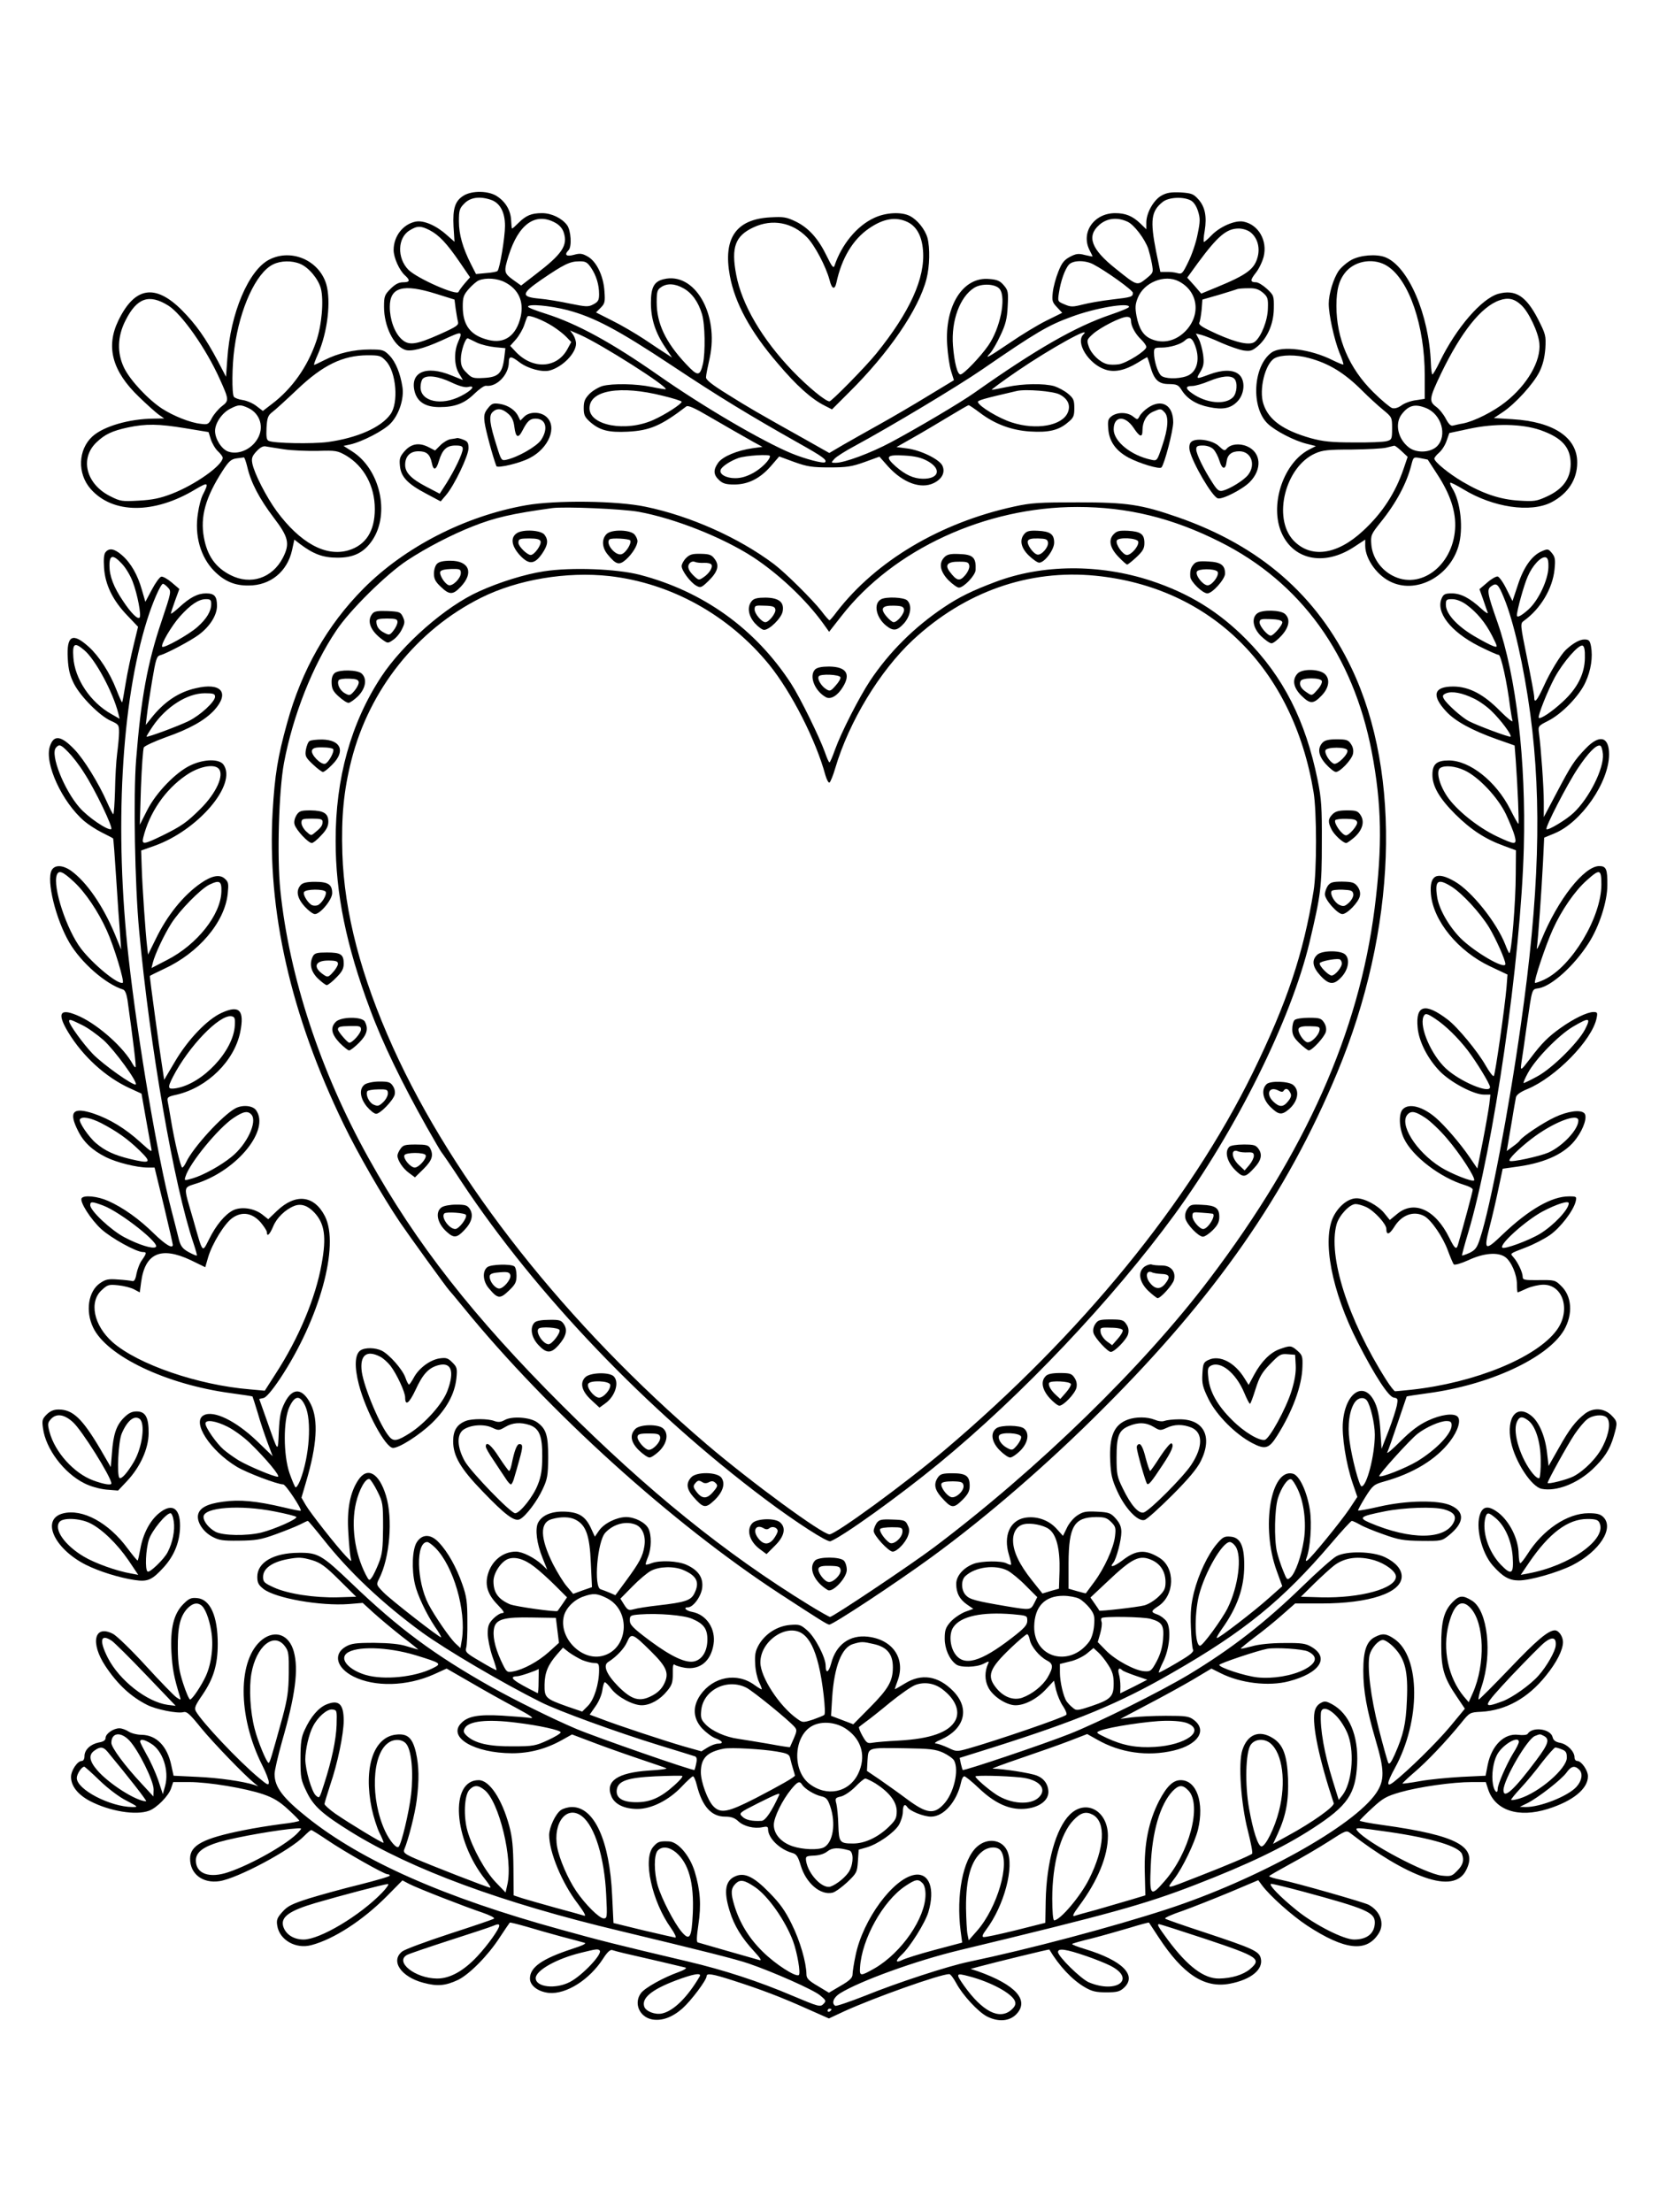 <?xml version="1.0" standalone="no"?>
<!DOCTYPE svg PUBLIC "-//W3C//DTD SVG 20010904//EN"
 "http://www.w3.org/TR/2001/REC-SVG-20010904/DTD/svg10.dtd">
<svg version="1.0" xmlns="http://www.w3.org/2000/svg"
 width="864pt" height="1152pt" viewBox="0 0 864 1152"
 preserveAspectRatio="xMidYMid meet">

<g transform="translate(0,1152) scale(0.1,-0.1)"
fill="#000000" stroke="none">
<path d="M2414 10501 c-44 -27 -57 -67 -52 -161 l5 -79 -40 35 c-54 49 -120
78 -162 70 -66 -13 -115 -76 -115 -148 0 -40 30 -106 59 -132 29 -26 26 -36
-10 -36 -22 0 -41 -10 -65 -34 -31 -31 -34 -39 -34 -94 0 -99 49 -201 108
-223 30 -12 97 5 192 48 111 51 111 51 85 -10 -22 -52 -19 -123 6 -163 l20
-33 -60 24 c-134 55 -218 16 -191 -86 15 -53 57 -79 129 -79 80 0 130 19 181
69 25 24 52 44 62 42 55 -7 118 58 118 123 0 33 12 33 56 -1 44 -33 119 -53
158 -42 67 19 136 90 136 140 0 13 -7 34 -15 46 l-16 22 53 -23 c112 -50 458
-270 445 -283 -2 -1 -35 4 -73 12 -81 17 -203 19 -256 5 -20 -6 -51 -24 -68
-41 -24 -25 -30 -39 -30 -74 0 -36 5 -47 34 -73 50 -43 95 -55 195 -50 116 6
174 31 306 132 9 6 45 -10 111 -49 109 -63 164 -95 237 -136 l48 -26 -51 -7
c-79 -11 -157 -43 -180 -76 -26 -37 -25 -62 5 -90 19 -18 36 -23 79 -23 72 0
134 31 190 95 l44 51 79 -29 c67 -24 93 -28 183 -28 90 0 116 4 183 28 l77 28
46 -52 c77 -84 169 -118 236 -86 44 21 62 56 46 91 -15 33 -115 82 -186 90
l-53 7 88 50 c48 27 132 77 185 109 53 32 99 59 103 59 3 0 30 -18 59 -40 78
-59 165 -91 261 -97 95 -6 148 6 195 46 31 25 35 34 35 76 0 41 -4 51 -33 75
-18 15 -50 32 -71 39 -53 15 -162 14 -246 -4 -38 -8 -74 -15 -80 -15 -5 0 56
45 135 99 170 116 392 239 342 189 -42 -42 27 -153 113 -182 48 -17 103 -5
168 34 27 17 50 30 51 30 2 0 9 -20 16 -45 20 -73 43 -95 98 -95 42 -1 49 -4
67 -33 28 -44 76 -74 142 -87 71 -15 113 -7 148 30 38 40 42 112 6 141 -30 25
-86 24 -153 -1 -70 -26 -71 -26 -46 15 17 29 19 45 14 87 -4 28 -14 65 -22 81
l-16 30 29 -7 c15 -4 62 -22 103 -41 41 -18 93 -36 116 -40 35 -5 45 -2 73 21
52 44 84 118 85 197 1 67 0 69 -36 103 -21 19 -46 34 -56 34 -32 0 -32 11 -2
49 16 20 34 57 41 84 21 84 -27 168 -106 183 -43 8 -122 -26 -166 -72 -18 -19
-36 -34 -39 -34 -3 0 -2 26 4 58 12 74 2 125 -33 164 -25 28 -35 32 -92 36
-49 2 -72 -1 -99 -16 -41 -22 -80 -90 -80 -141 l0 -35 -32 31 c-40 38 -76 53
-130 53 -111 0 -181 -101 -133 -194 8 -15 15 -30 15 -31 0 -2 -18 2 -40 7 -33
9 -46 7 -77 -9 -30 -16 -43 -31 -61 -77 -13 -32 -26 -80 -29 -107 -5 -45 -3
-53 22 -79 l27 -29 -83 -41 c-46 -23 -130 -74 -188 -114 -120 -81 -135 -88
-104 -55 12 13 36 55 54 94 26 55 34 85 37 150 4 75 2 83 -20 109 -19 23 -35
30 -75 33 -137 14 -234 -139 -220 -344 3 -49 12 -109 20 -135 l15 -48 -137
-83 c-75 -46 -188 -112 -251 -147 -63 -35 -148 -83 -188 -106 l-73 -43 -117
66 c-266 149 -302 170 -412 239 -84 52 -115 77 -113 90 0 11 9 55 19 99 50
230 -79 451 -240 411 -50 -12 -66 -43 -66 -123 0 -84 23 -156 76 -234 l34 -51
-29 19 c-16 10 -68 44 -115 76 -47 31 -124 76 -169 98 l-83 42 24 24 c22 22
24 31 20 86 -5 80 -41 155 -87 181 -28 16 -40 18 -72 9 -40 -11 -52 0 -28 24
18 18 13 103 -8 131 -27 36 -81 62 -130 62 -55 0 -83 -12 -121 -49 -17 -17
-32 -31 -35 -31 -2 0 -4 19 -5 42 -2 51 -28 96 -72 125 -43 30 -131 32 -176 4z
m144 -22 c46 -16 72 -64 72 -135 0 -59 -27 -223 -39 -235 -3 -4 -30 -9 -59
-11 l-53 -5 -26 51 c-43 85 -63 155 -63 223 0 58 3 68 29 94 32 32 81 38 139
18z m3642 -2 c16 -8 30 -28 39 -56 12 -38 12 -54 -2 -121 -8 -43 -30 -107 -48
-143 -30 -62 -34 -66 -58 -59 -14 4 -40 7 -57 6 l-31 0 -22 106 c-32 163 -26
211 35 259 31 24 104 28 144 8z m-3310 -116 c23 -12 39 -30 46 -52 22 -67 -8
-112 -147 -218 l-75 -58 -42 30 c-48 35 -49 42 -23 126 51 163 139 227 241
172z m2983 4 c34 -16 89 -89 107 -140 5 -16 14 -51 19 -78 8 -47 8 -47 -31
-79 -47 -37 -46 -37 -159 54 -126 100 -151 168 -84 227 41 36 95 41 148 16z
m-3635 -44 c48 -25 89 -68 156 -166 l54 -79 -28 -32 c-15 -18 -29 -37 -32 -44
-7 -22 -214 69 -261 115 -60 61 -57 167 6 205 40 25 58 25 105 1z m4275 -11
c34 -27 49 -75 38 -123 -16 -68 -55 -97 -215 -163 l-80 -33 -36 42 -37 41 55
76 c104 141 150 180 213 180 21 0 47 -8 62 -20z m-3435 -184 c27 -40 42 -88
42 -138 0 -31 -5 -40 -30 -53 -26 -14 -37 -13 -122 4 -51 11 -123 23 -160 26
-96 9 -94 26 12 99 116 79 148 95 195 95 34 1 43 -4 63 -33z m2615 18 c67 -35
207 -135 207 -149 0 -21 -8 -23 -111 -35 -52 -6 -120 -18 -151 -26 -51 -13
-62 -13 -94 1 -36 15 -36 15 -29 61 9 60 31 123 52 146 21 23 83 24 126 2z
m-3063 -94 c70 -36 99 -99 82 -178 -23 -100 -84 -144 -169 -122 -93 23 -133
76 -133 174 0 48 4 60 32 92 18 20 41 40 52 44 37 15 96 11 136 -10z m3509 5
c100 -51 117 -172 37 -257 -50 -53 -118 -70 -179 -44 -42 17 -65 53 -78 120
-8 44 -7 62 7 96 32 80 140 123 213 85z m-2580 -36 c44 -24 78 -71 97 -135 16
-53 18 -198 5 -258 -16 -67 -27 -67 -88 -2 -107 114 -153 212 -153 322 0 54 3
65 22 78 31 22 73 20 117 -5z m1648 -5 c34 -46 2 -204 -60 -293 -39 -57 -129
-151 -145 -151 -16 0 -32 62 -39 150 -10 130 36 254 110 301 39 25 114 21 134
-7z m-2936 -24 l96 -30 6 -47 c4 -27 9 -57 12 -68 5 -18 -7 -26 -91 -64 -130
-58 -166 -62 -204 -26 -36 34 -60 102 -60 167 0 103 69 122 241 68z m4306 6
c25 -22 28 -30 26 -83 -1 -61 -34 -145 -67 -172 -25 -21 -91 -8 -199 40 -74
34 -96 47 -91 59 4 8 9 39 12 67 l4 53 87 25 c47 14 91 28 96 30 6 2 31 4 57
4 36 1 53 -5 75 -23z m-3621 -91 c139 -37 262 -102 544 -289 239 -159 403
-259 662 -405 123 -69 146 -86 135 -98 -9 -8 -105 17 -177 47 -151 63 -456
241 -690 405 -246 172 -424 269 -587 321 -51 16 -93 32 -93 37 0 16 113 6 206
-18z m2924 17 c0 -5 -44 -23 -97 -41 -182 -62 -385 -178 -708 -406 -75 -53
-297 -184 -435 -258 -107 -57 -242 -107 -288 -107 -25 0 -25 0 -6 21 10 11 57
41 104 66 194 105 540 313 665 399 282 194 343 230 467 275 124 46 298 75 298
51z m-3000 -102 c25 -16 57 -41 70 -55 l25 -26 -20 -37 c-55 -101 -181 -107
-269 -14 l-29 31 31 35 c16 19 35 52 42 73 7 21 14 41 17 45 6 11 82 -19 133
-52z m3010 30 c0 -28 23 -70 54 -99 14 -14 26 -30 26 -38 0 -19 -101 -83 -143
-90 -20 -3 -47 -3 -61 1 -38 9 -83 53 -96 92 -11 33 -10 36 22 65 40 35 144
88 176 89 16 0 22 -6 22 -20z m-3405 -115 c22 -10 64 -20 94 -23 l53 -5 -6
-51 c-10 -80 -31 -100 -105 -104 -57 -3 -64 -1 -91 27 -24 23 -30 38 -30 71 0
43 25 114 37 108 5 -2 26 -12 48 -23z m3733 0 c36 -79 19 -154 -39 -174 -46
-16 -115 -14 -133 4 -18 18 -36 77 -36 118 0 25 3 27 39 27 44 0 100 17 121
36 21 20 35 17 48 -11z m-3868 -206 c42 -20 72 -28 88 -24 42 10 20 -18 -37
-47 -102 -53 -211 -29 -211 46 0 17 5 37 12 44 21 21 81 13 148 -19z m4078 19
c19 -19 14 -76 -7 -97 -41 -41 -140 -31 -213 21 -36 25 -35 38 0 38 16 0 55
11 88 25 65 27 113 32 132 13z m-2976 -89 c54 -13 98 -27 98 -31 0 -12 -87
-68 -148 -95 -143 -64 -332 -29 -332 61 0 94 160 121 382 65z m2066 7 c43 -22
59 -56 43 -94 -29 -69 -164 -93 -291 -52 -67 21 -170 83 -177 106 -3 9 29 18
202 58 46 11 191 -1 223 -18z m-1508 -321 c0 -19 -41 -61 -84 -86 -36 -20 -65
-29 -98 -29 -47 0 -83 21 -75 43 5 17 50 47 93 62 37 13 164 21 164 10z m821
-26 c74 -41 60 -93 -25 -92 -49 1 -90 20 -141 64 -57 51 -49 62 43 57 58 -3
90 -11 123 -29z"/>
<path d="M4552 10385 c-89 -41 -169 -138 -206 -249 -5 -15 -14 -4 -40 50 -44
91 -94 147 -161 180 -50 24 -64 26 -135 22 -177 -10 -245 -109 -209 -304 26
-141 106 -290 249 -456 98 -116 175 -185 244 -220 l39 -20 89 89 c206 204 362
431 403 590 17 66 19 162 5 215 -13 44 -52 93 -91 113 -44 23 -126 19 -187
-10z m174 -21 c48 -23 75 -73 81 -148 12 -144 -69 -322 -244 -538 -55 -68
-232 -248 -243 -248 -21 0 -112 75 -193 159 -158 165 -264 345 -293 501 -27
142 -5 202 90 246 98 46 203 26 279 -52 40 -41 98 -151 117 -221 12 -49 27
-55 36 -15 27 127 86 225 169 282 75 52 140 63 201 34z"/>
<path d="M1402 10168 c-107 -55 -202 -278 -218 -515 l-7 -95 -41 79 c-67 126
-115 193 -190 269 -139 138 -245 120 -330 -56 -66 -137 -31 -264 108 -397 39
-38 85 -79 101 -91 l30 -21 -55 -1 c-127 -1 -261 -40 -319 -93 -75 -69 -79
-193 -9 -273 115 -131 331 -132 546 -2 68 40 72 37 36 -33 -7 -15 -18 -55 -23
-91 -19 -116 13 -229 85 -302 53 -53 106 -76 179 -75 113 0 201 72 226 184
l12 55 31 -24 c68 -51 118 -70 191 -70 86 -1 141 26 185 92 92 139 39 370
-107 462 l-44 28 33 7 c64 14 180 74 214 112 43 46 69 128 60 187 -11 72 -36
132 -67 164 -29 30 -36 32 -103 32 -83 0 -165 -19 -236 -55 -27 -14 -51 -25
-54 -25 -3 0 6 25 20 56 50 114 69 276 43 365 -38 124 -182 186 -297 127z
m161 -22 c44 -18 94 -77 108 -128 16 -62 5 -193 -25 -278 -45 -131 -126 -245
-229 -323 l-48 -37 -34 26 c-18 14 -50 28 -72 31 -21 3 -41 11 -45 17 -11 16
-10 163 3 253 28 208 113 393 201 436 40 20 98 21 141 3z m-687 -217 c70 -43
198 -225 269 -384 48 -106 48 -112 11 -140 -18 -14 -41 -41 -52 -61 -18 -34
-21 -36 -59 -31 -55 6 -142 41 -201 79 -73 48 -166 147 -198 213 -37 77 -35
163 8 247 59 117 122 139 222 77z m1134 -289 c54 -57 67 -219 23 -278 -50 -69
-174 -123 -327 -144 -78 -10 -277 -7 -306 6 -12 5 -14 20 -12 68 3 53 8 65 30
82 15 11 73 64 129 117 134 128 238 178 366 179 64 0 71 -2 97 -30z m-716
-245 c62 -30 83 -102 46 -162 -33 -55 -101 -83 -153 -64 -34 13 -67 66 -67
107 0 41 37 95 80 116 43 22 53 22 94 3z m-329 -105 c66 -11 120 -20 121 -20
0 0 6 -17 12 -38 7 -21 23 -49 37 -62 14 -13 25 -28 25 -34 -2 -40 -143 -140
-264 -187 -62 -24 -102 -32 -173 -36 -87 -5 -96 -4 -149 23 -126 63 -160 197
-71 281 43 41 80 59 163 77 95 20 159 19 299 -4z m516 -110 c40 -6 119 -9 174
-8 94 3 103 1 147 -24 94 -56 150 -159 150 -279 0 -115 -47 -188 -138 -215
-118 -34 -250 38 -373 204 -54 74 -117 197 -127 249 -5 27 -1 38 22 63 20 21
35 29 50 25 12 -2 54 -9 95 -15z m-193 -92 c19 -82 63 -165 137 -263 78 -102
86 -136 48 -210 -55 -106 -168 -143 -272 -90 -78 39 -122 101 -139 196 -20
108 8 209 97 347 33 51 45 61 73 65 18 2 35 5 38 5 3 1 11 -21 18 -50z"/>
<path d="M7039 10167 c-24 -13 -54 -39 -67 -57 -28 -41 -52 -121 -52 -172 0
-57 28 -184 55 -253 14 -32 23 -61 21 -63 -2 -2 -26 8 -53 21 -116 59 -269 79
-321 41 -97 -71 -108 -287 -19 -371 39 -37 137 -88 202 -104 l48 -12 -35 -18
c-130 -67 -203 -275 -149 -421 58 -152 222 -190 380 -88 l61 40 0 -33 c1 -71
66 -160 142 -191 132 -56 297 35 343 188 28 91 12 235 -32 304 -8 13 -13 26
-10 28 2 3 33 -13 68 -34 156 -95 350 -123 458 -68 87 45 135 119 135 207 1
130 -122 213 -337 226 l-97 6 48 32 c65 44 157 145 189 208 18 37 27 73 31
122 4 67 2 74 -39 155 -62 119 -117 154 -206 130 -87 -25 -218 -176 -304 -352
-18 -38 -36 -68 -39 -68 -3 0 -7 26 -8 58 -9 253 -118 507 -239 553 -46 17
-127 11 -174 -14z m187 -33 c113 -73 194 -311 194 -569 l0 -122 -46 -7 c-25
-3 -59 -15 -75 -27 -18 -13 -36 -18 -49 -14 -11 4 -56 41 -98 83 -126 124
-192 280 -192 449 0 89 15 140 53 182 52 56 147 68 213 25z m697 -203 c39 -36
89 -142 94 -199 9 -92 -63 -216 -177 -306 -63 -50 -161 -99 -220 -111 -19 -3
-43 -9 -52 -11 -12 -4 -23 7 -38 35 -11 22 -34 51 -51 63 -38 29 -36 43 27
175 103 213 208 346 303 379 45 16 78 9 114 -25z m-1108 -275 c106 -28 187
-78 279 -170 34 -34 82 -78 109 -100 46 -38 47 -39 47 -97 0 -55 -2 -59 -27
-66 -16 -5 -93 -8 -173 -7 -117 0 -160 5 -223 22 -144 41 -220 95 -247 178
-25 74 9 212 59 239 33 18 112 19 176 1z m612 -261 c80 -32 112 -143 57 -199
-35 -34 -108 -37 -148 -5 -57 45 -73 125 -35 173 36 46 69 54 126 31z m593
-114 c115 -40 160 -90 160 -178 -1 -76 -41 -131 -125 -169 -52 -24 -66 -26
-144 -21 -99 6 -188 36 -295 99 -71 42 -146 103 -146 120 0 5 11 19 25 31 14
12 32 40 39 62 l14 40 103 22 c134 29 274 26 369 -6z m-721 -110 l32 -30 -21
-62 c-43 -126 -111 -231 -212 -324 -136 -126 -273 -144 -363 -48 -108 118 -41
383 115 452 38 17 68 20 190 20 80 1 161 5 180 10 19 5 38 9 41 10 4 1 21 -12
38 -28z m137 -45 c0 0 22 -34 48 -74 69 -105 100 -198 94 -287 -13 -193 -183
-319 -327 -242 -61 32 -103 94 -109 159 -4 51 -2 55 48 118 81 100 136 203
160 298 11 43 11 43 48 36 20 -4 37 -7 38 -8z"/>
<path d="M2541 9394 c-19 -24 -22 -37 -17 -75 5 -38 42 -176 61 -226 4 -13
124 15 174 42 99 51 144 161 88 213 -30 29 -89 30 -117 2 l-20 -20 -11 22
c-15 33 -55 59 -98 65 -33 5 -41 1 -60 -23z m105 -28 c20 -17 29 -36 33 -70 7
-55 20 -61 42 -18 25 49 39 62 68 62 54 0 68 -52 29 -111 -23 -34 -121 -90
-180 -103 -26 -6 -28 -4 -51 71 -37 116 -42 157 -22 177 23 22 49 20 81 -8z"/>
<path d="M5979 9397 c-18 -12 -38 -32 -44 -44 -11 -20 -11 -20 -34 -2 -29 23
-79 24 -110 3 -20 -15 -23 -23 -19 -69 5 -64 39 -112 105 -148 59 -31 162 -62
172 -51 16 19 61 192 61 235 0 90 -60 124 -131 76z m85 -23 c24 -23 20 -84
-11 -175 -27 -80 -27 -80 -58 -73 -104 22 -195 95 -195 158 0 70 58 75 103 9
33 -50 47 -54 47 -13 0 44 21 81 55 96 39 17 41 17 59 -2z"/>
<path d="M2347 9233 c-15 -2 -39 -17 -54 -32 l-27 -27 -37 19 c-49 24 -90 16
-125 -26 -22 -26 -25 -38 -21 -75 6 -56 40 -92 137 -143 l75 -40 28 33 c43 50
117 205 117 244 0 28 -5 36 -26 44 -14 6 -28 9 -32 9 -4 -1 -19 -4 -35 -6z
m63 -50 c0 -24 -41 -109 -84 -178 l-36 -56 -71 37 c-78 41 -109 73 -109 113 0
45 26 71 69 71 43 0 60 -15 70 -61 8 -42 23 -38 37 11 18 59 40 80 86 80 30 0
38 -4 38 -17z"/>
<path d="M6202 9217 c-8 -9 -10 -26 -6 -44 16 -67 117 -239 146 -248 22 -8
128 46 166 84 67 67 60 156 -14 187 -40 17 -85 11 -105 -12 -10 -13 -16 -11
-40 12 -35 34 -126 46 -147 21z m117 -36 c11 -11 25 -38 32 -61 14 -46 32 -48
37 -4 4 36 26 54 66 54 62 0 88 -69 46 -123 -22 -28 -93 -72 -131 -82 -20 -5
-29 1 -55 42 -45 69 -84 149 -84 173 0 16 6 20 35 20 21 0 43 -8 54 -19z"/>
<path d="M2740 8889 c-318 -56 -631 -217 -846 -433 -190 -191 -323 -425 -399
-702 -49 -176 -64 -272 -75 -459 -30 -515 94 -1061 370 -1630 73 -151 201
-373 293 -510 42 -62 247 -346 257 -355 3 -3 37 -43 75 -90 439 -539 1087
-1125 1650 -1492 207 -135 244 -158 254 -158 20 0 357 223 536 354 286 209
605 485 890 771 585 584 956 1117 1219 1749 310 743 339 1552 75 2106 -181
380 -477 637 -903 786 -193 67 -264 78 -521 78 -202 0 -243 -2 -334 -22 -385
-84 -719 -283 -924 -549 -17 -23 -34 -43 -37 -43 -3 0 -22 21 -42 48 -46 59
-188 200 -248 245 -184 138 -436 250 -667 298 -151 32 -469 35 -623 8z m585
-34 c188 -34 437 -133 595 -235 135 -88 279 -224 368 -348 l30 -42 65 83 c270
346 749 567 1227 567 262 0 496 -57 744 -182 421 -211 693 -588 790 -1093 52
-273 56 -491 15 -815 -82 -646 -360 -1270 -860 -1930 -344 -455 -892 -989
-1435 -1398 -124 -93 -526 -362 -541 -362 -5 0 -54 28 -108 61 -441 271 -841
595 -1286 1039 -463 462 -763 845 -1010 1290 -250 449 -413 945 -459 1394 -18
173 -8 519 19 663 46 245 149 507 272 689 70 106 262 295 370 366 97 64 229
133 341 177 116 46 204 66 413 95 65 9 365 -4 450 -19z"/>
<path d="M2691 8743 c-34 -23 -27 -67 17 -115 47 -50 76 -48 116 10 29 43 33
69 12 97 -18 25 -114 30 -145 8z m124 -41 c7 -18 -32 -72 -51 -72 -19 0 -64
45 -64 63 0 21 6 23 59 23 34 0 52 -4 56 -14z"/>
<path d="M3159 8739 c-27 -27 -24 -72 7 -108 43 -52 59 -56 95 -24 32 29 59
72 59 96 0 7 -6 22 -14 32 -20 27 -121 30 -147 4z m123 -33 c9 -14 -22 -65
-45 -72 -32 -10 -85 55 -63 77 9 9 101 4 108 -5z"/>
<path d="M5336 8741 c-28 -31 -20 -73 22 -114 21 -20 45 -37 54 -37 28 0 78
67 78 104 0 44 -20 59 -85 62 -40 2 -57 -1 -69 -15z m122 -46 c3 -25 -34 -67
-55 -63 -22 4 -57 54 -50 71 4 10 20 14 54 13 40 -1 48 -4 51 -21z"/>
<path d="M5799 8737 c-28 -30 -18 -72 28 -119 20 -21 40 -38 43 -38 4 0 25 17
48 38 34 32 42 46 42 74 0 46 -18 60 -85 64 -47 2 -59 -1 -76 -19z m129 -38
c4 -22 -36 -69 -59 -69 -21 0 -60 55 -53 75 8 19 108 14 112 -6z"/>
<path d="M3573 8614 c-13 -13 -23 -32 -23 -42 0 -24 47 -87 78 -103 20 -11 26
-9 61 25 49 48 59 81 33 115 -16 22 -27 26 -72 27 -44 1 -58 -3 -77 -22z m94
-25 c17 1 34 -3 38 -9 9 -14 -12 -47 -41 -66 -23 -16 -26 -15 -45 2 -33 30
-42 53 -28 70 7 9 19 12 28 8 9 -4 30 -6 48 -5z"/>
<path d="M4919 8619 c-31 -31 -24 -73 19 -119 22 -22 47 -40 56 -40 25 0 86
64 87 92 3 65 -13 81 -87 83 -44 2 -61 -2 -75 -16z m129 -45 c2 -12 -8 -34
-22 -50 -28 -33 -44 -29 -80 19 -27 36 -11 53 51 52 41 0 48 -3 51 -21z"/>
<path d="M2276 8584 c-9 -8 -16 -31 -16 -51 0 -28 8 -43 36 -69 44 -42 62 -43
102 -1 71 73 46 137 -52 137 -36 0 -60 -5 -70 -16z m124 -48 c0 -28 -44 -71
-64 -63 -21 8 -49 54 -43 70 3 8 24 13 56 14 46 1 51 -1 51 -21z"/>
<path d="M6217 8582 c-16 -18 -20 -34 -18 -65 1 -26 64 -87 89 -87 26 0 92 74
92 103 0 44 -22 60 -87 63 -47 3 -64 0 -76 -14z m123 -38 c15 -15 -29 -76 -53
-72 -25 4 -62 52 -54 71 6 16 91 17 107 1z"/>
<path d="M2833 8545 c-99 -15 -231 -56 -339 -105 -173 -78 -396 -273 -509
-445 -157 -239 -238 -528 -237 -855 0 -273 55 -544 179 -875 65 -176 166 -384
296 -615 39 -69 73 -127 76 -130 3 -3 51 -72 105 -155 389 -587 966 -1190
1581 -1652 159 -119 324 -226 340 -219 63 24 357 235 563 404 434 356 905 854
1229 1297 322 442 607 1016 703 1418 59 249 64 288 64 517 1 186 -2 230 -22
329 -63 309 -178 536 -372 732 -144 145 -297 239 -496 305 -269 88 -565 86
-809 -6 -120 -45 -190 -79 -270 -133 -155 -104 -284 -233 -383 -381 -57 -86
-151 -270 -183 -359 -13 -37 -26 -67 -29 -67 -4 0 -14 24 -24 53 -28 78 -128
283 -176 357 -185 285 -458 481 -789 567 -121 31 -356 40 -498 18z m342 -25
c320 -37 618 -202 829 -459 118 -145 246 -397 295 -579 7 -23 16 -40 21 -37 5
3 19 37 30 75 72 243 232 506 404 667 271 252 604 369 951 335 603 -60 1030
-484 1136 -1127 17 -100 17 -414 0 -515 -53 -327 -138 -580 -316 -945 -330
-673 -893 -1363 -1605 -1966 -204 -173 -568 -439 -600 -439 -38 0 -410 273
-640 469 -728 622 -1317 1367 -1633 2066 -167 370 -254 703 -264 1010 -6 192
7 328 47 486 94 369 341 679 675 846 190 95 445 138 670 113z"/>
<path d="M3916 8391 c-26 -29 -20 -76 15 -116 17 -19 39 -35 48 -35 29 0 91
62 97 96 9 48 -19 71 -89 72 -40 0 -60 -4 -71 -17z m122 -45 c4 -18 -33 -66
-52 -66 -19 0 -56 44 -56 66 0 21 4 22 52 20 42 -1 54 -5 56 -20z"/>
<path d="M4588 8399 c-41 -23 -25 -96 28 -138 37 -29 57 -26 93 14 34 40 42
93 16 118 -16 17 -111 21 -137 6z m120 -52 c4 -20 -34 -67 -54 -67 -7 0 -24
14 -38 31 -34 41 -22 57 42 55 37 -1 47 -5 50 -19z"/>
<path d="M1940 8325 c-32 -38 -11 -91 53 -137 27 -19 27 -19 56 1 16 11 36 36
45 56 15 30 15 39 4 63 -12 25 -18 27 -79 30 -51 2 -69 -1 -79 -13z m130 -44
c0 -10 -9 -30 -21 -45 -19 -24 -22 -25 -48 -11 -28 14 -41 33 -41 60 0 10 16
14 55 14 46 0 55 -3 55 -18z"/>
<path d="M6548 8326 c-32 -24 -23 -77 20 -119 21 -20 45 -37 54 -37 9 0 32 18
52 40 41 45 47 87 18 113 -23 21 -119 23 -144 3z m130 -45 c4 -13 -45 -71 -60
-71 -17 0 -58 49 -58 68 0 18 7 20 57 18 36 -1 58 -6 61 -15z"/>
<path d="M4245 8034 c-33 -34 -2 -113 57 -145 25 -13 61 9 88 54 42 68 17 105
-72 106 -39 0 -62 -5 -73 -15z m132 -41 c2 -6 -9 -26 -25 -43 -25 -29 -30 -31
-49 -19 -26 16 -48 53 -39 67 8 14 108 10 113 -5z"/>
<path d="M1744 8016 c-12 -10 -18 -26 -17 -52 1 -31 8 -45 37 -71 20 -18 42
-33 51 -33 8 0 30 16 50 35 40 41 48 91 18 118 -22 19 -114 21 -139 3z m124
-47 c2 -9 -8 -29 -21 -45 -23 -27 -27 -28 -51 -14 -26 14 -43 50 -32 68 3 5
27 9 53 8 36 -1 49 -5 51 -17z"/>
<path d="M6757 8012 c-29 -32 -21 -74 22 -116 44 -43 61 -43 104 2 38 39 45
84 18 111 -28 28 -120 30 -144 3z m127 -38 c3 -8 -7 -29 -23 -46 -28 -32 -29
-32 -55 -14 -30 19 -41 39 -33 59 7 19 104 19 111 1z"/>
<path d="M1612 7661 c-7 -4 -15 -24 -19 -45 -5 -33 -2 -40 36 -76 23 -22 47
-40 53 -40 6 0 28 17 49 39 69 69 45 128 -53 130 -29 0 -59 -3 -66 -8z m123
-42 c8 -12 -23 -69 -41 -76 -22 -8 -77 48 -69 70 5 12 19 16 56 15 27 0 51 -4
54 -9z"/>
<path d="M6887 7652 c-27 -30 -21 -68 19 -112 20 -22 43 -40 51 -40 22 0 81
62 89 93 4 18 1 36 -10 52 -14 22 -24 25 -75 25 -43 0 -62 -5 -74 -18z m130
-39 c7 -19 -52 -77 -70 -70 -22 8 -50 54 -44 70 7 18 109 18 114 0z"/>
<path d="M1544 7275 c-9 -15 -14 -34 -10 -48 7 -28 71 -97 90 -97 7 0 29 18
49 40 27 28 37 48 37 71 0 43 -24 58 -92 59 -50 0 -60 -3 -74 -25z m136 -34
c0 -19 -7 -30 -38 -55 -22 -19 -22 -19 -47 4 -14 13 -25 33 -25 45 0 20 5 22
55 22 44 0 55 -3 55 -16z"/>
<path d="M6940 7280 c-24 -24 -25 -41 -5 -80 14 -28 60 -70 76 -70 5 0 24 14
43 30 42 38 54 81 32 115 -14 22 -24 25 -71 25 -42 0 -60 -5 -75 -20z m128
-42 c3 -16 -41 -68 -58 -68 -20 0 -65 63 -56 79 3 4 29 8 58 7 41 -1 53 -5 56
-18z"/>
<path d="M1566 6911 c-26 -29 -19 -67 20 -111 20 -22 44 -40 54 -40 28 0 90
75 90 109 0 45 -21 59 -89 59 -44 0 -64 -5 -75 -17z m131 -36 c5 -16 -22 -61
-43 -69 -8 -3 -20 -3 -28 0 -20 8 -49 53 -43 68 7 17 107 18 114 1z"/>
<path d="M6915 6907 c-8 -12 -15 -32 -15 -44 0 -29 66 -103 91 -103 25 0 85
62 91 94 4 17 -1 35 -13 51 -16 20 -28 23 -79 24 -50 0 -62 -4 -75 -22z m133
-43 c2 -11 -8 -30 -22 -44 -22 -20 -29 -22 -51 -12 -25 12 -50 56 -40 72 3 5
29 8 58 7 44 -2 52 -5 55 -23z"/>
<path d="M6860 6548 c-30 -28 -25 -63 16 -108 46 -50 72 -51 113 -5 35 40 42
94 15 116 -26 21 -120 20 -144 -3z m128 -42 c4 -19 -34 -66 -53 -66 -17 0 -66
51 -62 64 3 10 78 25 102 21 6 -1 12 -10 13 -19z"/>
<path d="M1630 6541 c-20 -39 -12 -79 25 -116 20 -19 41 -35 47 -35 5 0 28 17
49 39 30 30 39 46 39 73 0 48 -15 58 -87 58 -51 0 -64 -3 -73 -19z m130 -40
c0 -9 -12 -29 -26 -44 -23 -26 -28 -27 -47 -14 -59 39 -48 75 22 75 41 0 51
-4 51 -17z"/>
<path d="M1749 6199 c-30 -30 -23 -64 19 -109 22 -22 44 -40 50 -40 7 0 30 18
52 40 41 41 50 73 30 110 -14 27 -124 26 -151 -1z m131 -40 c0 -19 -44 -69
-61 -69 -9 0 -59 58 -59 69 0 14 9 17 65 18 48 1 55 -1 55 -18z"/>
<path d="M6742 6208 c-7 -7 -12 -28 -12 -48 0 -28 8 -44 38 -73 21 -20 43 -37
48 -37 18 0 82 70 89 97 4 16 0 34 -10 49 -14 21 -23 24 -78 24 -36 0 -68 -5
-75 -12z m130 -53 c-5 -29 -47 -69 -66 -62 -21 8 -49 54 -43 70 4 10 22 14 59
13 47 -1 53 -3 50 -21z"/>
<path d="M1900 5873 c-31 -22 -26 -71 11 -116 17 -20 38 -37 48 -37 21 0 86
67 96 98 4 14 1 32 -9 47 -13 20 -23 23 -70 23 -31 0 -64 -7 -76 -15z m120
-47 c0 -13 -11 -33 -25 -46 -21 -20 -28 -22 -50 -12 -24 11 -42 52 -32 70 3 4
29 9 56 9 46 1 51 -1 51 -21z"/>
<path d="M6596 5874 c-29 -28 -20 -79 21 -119 42 -41 58 -43 95 -12 48 41 58
98 23 127 -24 20 -121 23 -139 4z m64 -34 c13 -7 21 -7 25 0 10 15 23 12 34
-9 8 -14 6 -25 -10 -45 -25 -32 -45 -33 -76 -4 -44 41 -23 85 27 58z"/>
<path d="M2086 5538 c-9 -12 -16 -28 -16 -36 0 -24 28 -67 60 -90 l31 -23 45
44 c45 45 53 71 34 108 -9 16 -22 19 -75 19 -55 0 -66 -3 -79 -22z m131 -34
c6 -17 -36 -64 -57 -64 -22 0 -61 46 -54 64 6 16 106 16 111 0z"/>
<path d="M6402 5548 c-27 -27 -10 -85 40 -130 34 -31 46 -28 89 19 37 39 44
69 25 98 -15 22 -24 25 -79 25 -36 0 -68 -5 -75 -12z m96 -29 c26 1 32 -2 32
-18 0 -11 -11 -33 -24 -48 l-24 -28 -31 29 c-40 39 -41 87 -2 70 9 -4 31 -6
49 -5z"/>
<path d="M2300 5233 c-36 -25 -22 -86 29 -130 35 -31 51 -29 88 10 40 41 50
79 30 111 -13 20 -24 23 -71 23 -32 0 -64 -6 -76 -14z m127 -40 c6 -17 -37
-73 -56 -73 -32 0 -76 62 -57 81 10 10 110 3 113 -8z"/>
<path d="M6184 5225 c-11 -16 -14 -34 -10 -52 9 -32 68 -93 91 -93 9 0 32 15
51 34 26 26 34 43 34 69 0 46 -19 60 -90 63 -54 3 -61 1 -76 -21z m129 -25
c25 -1 -20 -80 -47 -80 -19 0 -56 44 -56 66 0 22 3 23 48 19 26 -2 50 -4 55
-5z"/>
<path d="M2539 4922 c-28 -20 -25 -74 7 -111 46 -55 58 -56 103 -13 35 33 41
45 41 80 0 22 -5 44 -12 48 -21 13 -119 10 -139 -4z m119 -43 c4 -22 -36 -69
-58 -69 -21 0 -50 36 -50 62 0 12 10 18 38 21 55 6 66 3 70 -14z"/>
<path d="M5962 4925 c-38 -27 -30 -80 18 -127 23 -21 44 -38 49 -38 16 0 79
70 85 95 11 43 -16 75 -63 75 -22 0 -45 2 -53 5 -7 3 -23 -2 -36 -10z m87 -39
c42 -1 48 -15 20 -50 -26 -33 -54 -31 -82 6 -23 31 -17 64 11 53 9 -5 32 -8
51 -9z"/>
<path d="M2784 4633 c-26 -26 -17 -78 20 -117 42 -45 66 -45 105 -1 39 45 48
78 28 109 -14 21 -23 24 -77 23 -39 0 -67 -5 -76 -14z m130 -39 c6 -15 -39
-74 -57 -74 -29 0 -70 64 -52 81 12 12 104 6 109 -7z"/>
<path d="M5704 4625 c-10 -15 -13 -33 -9 -47 8 -27 74 -98 90 -98 20 0 84 66
90 93 5 18 2 36 -9 51 -14 22 -23 25 -81 25 -58 0 -67 -3 -81 -24z m143 -32
c2 -6 -9 -26 -26 -45 l-29 -33 -29 21 c-15 12 -29 32 -31 46 -3 25 -2 26 54
24 34 0 59 -6 61 -13z"/>
<path d="M3048 4348 c-30 -30 -18 -74 33 -120 l41 -38 29 21 c53 37 76 111 45
142 -24 23 -123 20 -148 -5z m130 -39 c4 -24 -37 -71 -61 -67 -25 4 -62 51
-54 71 8 21 111 17 115 -4z"/>
<path d="M5446 4354 c-27 -27 -19 -70 20 -114 20 -22 43 -40 51 -40 22 0 81
62 89 93 4 18 1 36 -10 52 -14 22 -24 25 -76 25 -40 0 -64 -5 -74 -16z m131
-41 c2 -6 -9 -26 -26 -45 l-29 -33 -22 20 c-27 24 -43 53 -36 64 8 13 109 8
113 -6z"/>
<path d="M3309 4079 c-31 -31 -24 -70 19 -112 21 -20 45 -37 55 -37 9 0 32 16
52 35 40 41 48 91 18 117 -27 23 -120 21 -144 -3z m129 -42 c5 -23 -35 -67
-59 -67 -19 0 -59 45 -59 66 0 16 12 20 68 19 37 0 47 -4 50 -18z"/>
<path d="M5190 4083 c-34 -24 -26 -73 17 -116 20 -20 44 -37 54 -37 9 0 33 16
53 36 40 40 49 91 19 115 -21 18 -118 19 -143 2z m128 -45 c2 -8 -8 -28 -21
-44 -23 -27 -26 -28 -52 -14 -30 16 -49 45 -42 64 8 20 111 15 115 -6z"/>
<path d="M3600 3827 c-28 -30 -25 -61 11 -102 52 -59 63 -61 109 -18 45 43 59
87 37 118 -22 30 -130 32 -157 2z m59 -26 c9 -6 22 -6 34 1 14 7 23 6 34 -5
12 -12 11 -18 -13 -46 -32 -38 -58 -38 -87 1 -17 22 -18 30 -7 43 14 17 20 18
39 6z"/>
<path d="M4885 3827 c-23 -33 -18 -63 16 -102 53 -60 64 -62 110 -17 31 31 39
47 39 75 0 51 -19 65 -90 65 -50 0 -63 -4 -75 -21z m133 -43 c4 -27 -40 -68
-65 -60 -24 8 -56 53 -50 70 3 8 23 12 59 12 45 -1 53 -4 56 -22z"/>
<path d="M3919 3589 c-35 -35 -15 -99 42 -139 l31 -23 44 44 c49 48 59 93 27
121 -26 24 -120 21 -144 -3z m61 -29 c9 -5 19 -5 27 2 16 13 43 3 43 -15 0 -8
-10 -26 -21 -41 -26 -33 -55 -31 -82 6 -30 41 -8 74 33 48z"/>
<path d="M4565 3588 c-8 -13 -15 -31 -15 -40 0 -24 78 -108 99 -108 22 0 67
46 80 83 8 22 8 36 -2 55 -11 25 -18 27 -79 29 -59 2 -69 0 -83 -19z m135 -43
c0 -32 -46 -72 -67 -59 -25 16 -56 61 -49 72 3 5 30 9 61 9 50 0 55 -2 55 -22z"/>
<path d="M4245 3394 c-37 -38 -5 -112 66 -154 25 -15 99 63 99 105 0 19 -7 40
-15 48 -21 21 -129 21 -150 1z m133 -50 c3 -24 -40 -67 -64 -62 -23 4 -58 53
-51 71 4 10 21 14 59 13 45 -1 53 -4 56 -22z"/>
<path d="M550 8645 c-9 -10 -11 -37 -8 -83 6 -88 46 -169 120 -246 l57 -60
-23 -95 c-13 -53 -32 -141 -41 -196 -9 -55 -17 -101 -19 -102 -2 -2 -15 28
-30 66 -34 88 -91 175 -143 222 -86 78 -117 60 -110 -61 3 -57 11 -88 32 -130
34 -67 134 -168 193 -194 40 -18 42 -21 42 -60 0 -23 -5 -72 -10 -111 -5 -38
-10 -125 -11 -192 -2 -68 -6 -123 -9 -123 -3 0 -18 30 -34 66 -42 95 -120 222
-169 272 -69 72 -107 77 -127 16 -30 -88 63 -291 179 -390 20 -17 61 -44 91
-59 30 -15 57 -29 59 -31 2 -2 9 -95 16 -206 7 -112 16 -241 20 -288 l6 -85
-33 81 c-62 148 -146 270 -227 329 -44 31 -86 33 -102 3 -28 -53 21 -254 92
-376 62 -106 190 -217 280 -245 10 -3 18 -22 23 -54 30 -215 46 -346 42 -350
-2 -3 -9 5 -15 16 -45 84 -174 200 -274 247 -104 48 -124 22 -62 -81 77 -127
196 -235 321 -292 l61 -28 22 -125 c12 -69 25 -138 28 -155 6 -28 4 -27 -58
29 -76 69 -158 119 -241 147 -108 36 -132 10 -82 -89 29 -59 74 -102 146 -138
54 -27 160 -54 218 -54 l35 0 48 -197 c26 -109 47 -201 47 -205 0 -23 -38 0
-98 58 -77 76 -160 135 -238 170 -56 25 -128 32 -139 14 -11 -18 48 -111 103
-161 52 -47 182 -119 216 -119 21 0 20 -6 -4 -41 -12 -15 -24 -48 -29 -71 -5
-30 -12 -42 -22 -39 -8 2 -41 6 -74 8 -51 4 -65 1 -94 -19 -61 -42 -77 -145
-36 -231 71 -149 381 -297 719 -342 60 -8 110 -16 111 -17 1 -2 14 -41 28 -88
13 -47 37 -116 51 -154 l26 -69 -83 80 c-109 104 -225 161 -276 133 -64 -34
33 -184 172 -268 51 -31 212 -92 242 -92 13 0 99 -130 91 -137 -2 -2 -41 6
-87 17 -144 34 -231 42 -317 30 -84 -11 -125 -33 -131 -71 -5 -36 26 -84 72
-110 37 -20 55 -23 142 -22 86 1 113 5 190 33 50 18 107 41 127 51 21 11 39
19 41 19 3 0 38 -42 78 -92 136 -173 312 -339 519 -490 125 -90 411 -259 617
-362 89 -45 396 -157 618 -225 94 -29 176 -54 184 -57 9 -3 12 -14 7 -36 -3
-17 -8 -33 -9 -35 -7 -6 -512 170 -616 214 -123 52 -324 152 -442 218 -298
168 -483 305 -728 540 -156 149 -175 160 -276 159 -131 -1 -215 -50 -215 -125
0 -31 6 -43 33 -64 64 -48 294 -89 444 -78 l72 6 58 -53 c32 -29 98 -84 146
-122 49 -37 87 -68 85 -68 -2 0 -29 8 -59 17 -37 12 -89 17 -169 18 -98 0
-120 -3 -150 -20 -66 -39 -48 -110 40 -155 111 -56 279 -52 420 11 l66 30 125
-72 c68 -40 174 -99 234 -131 82 -44 101 -58 75 -54 -19 3 -84 8 -145 12 -125
7 -179 -3 -214 -40 -70 -74 70 -155 265 -156 92 0 177 22 261 69 l52 29 103
-39 c57 -22 164 -60 238 -85 74 -25 142 -48 150 -52 8 -3 -32 -9 -90 -12 -164
-11 -229 -55 -196 -134 17 -42 68 -66 136 -66 73 0 164 46 230 116 28 30 55
54 59 54 5 0 14 -21 20 -46 28 -111 76 -164 147 -164 31 0 50 -6 69 -24 29
-27 83 -40 126 -31 23 5 29 3 29 -10 0 -47 61 -106 126 -124 22 -6 30 -18 45
-68 28 -91 103 -154 165 -139 15 4 49 29 77 55 48 46 51 51 55 108 l4 61 42
12 c58 17 141 75 167 116 11 19 21 50 21 69 0 34 10 45 23 25 13 -21 85 -50
124 -50 66 0 134 78 156 178 3 17 11 32 17 32 6 0 39 -27 74 -60 77 -74 149
-110 222 -110 80 0 141 37 142 87 0 40 -22 72 -61 87 -32 13 -174 35 -229 36
-8 0 57 24 145 54 88 30 202 70 254 90 l93 36 52 -29 c120 -69 263 -89 398
-57 128 30 177 106 105 160 -25 19 -42 21 -145 21 -64 0 -144 -4 -177 -8 l-60
-8 140 74 c77 40 184 99 237 130 l97 58 48 -24 c103 -52 250 -70 356 -42 161
42 213 123 117 179 -30 18 -51 21 -145 20 -68 0 -131 -7 -165 -17 -30 -8 -56
-14 -58 -12 -2 1 31 28 73 60 42 31 106 83 143 116 l67 59 136 0 c252 0 419
56 419 141 0 37 -31 73 -87 100 -64 31 -200 34 -253 5 -19 -10 -98 -80 -175
-155 -198 -192 -370 -326 -595 -462 -151 -90 -470 -249 -619 -308 -136 -54
-552 -194 -557 -188 -2 2 -6 17 -10 33 l-6 30 169 53 c442 140 661 230 938
390 377 216 576 379 827 673 55 65 104 118 108 118 5 0 24 -9 42 -19 18 -11
74 -34 123 -51 78 -28 104 -33 197 -34 104 -1 107 -1 145 30 79 64 83 121 10
154 -64 30 -230 27 -371 -5 -60 -14 -111 -23 -113 -21 -2 2 15 33 37 69 39 62
45 67 98 82 152 42 273 116 344 210 41 54 58 109 39 128 -20 20 -87 11 -155
-21 -47 -22 -88 -53 -142 -107 -42 -42 -73 -69 -69 -58 5 10 29 79 54 153 25
74 46 136 47 138 0 1 50 9 110 17 322 43 623 183 709 328 48 83 42 178 -16
232 -29 29 -34 30 -115 29 -76 -1 -84 1 -84 18 0 22 -25 75 -48 101 -18 21
-23 17 64 51 40 15 96 44 125 64 56 39 123 127 135 175 6 26 5 27 -35 27 -90
0 -208 -68 -343 -196 -94 -91 -102 -87 -71 34 14 53 35 144 47 202 l22 104 85
12 c143 21 245 70 299 146 39 53 58 114 41 131 -20 20 -86 11 -154 -21 -62
-29 -168 -100 -182 -121 -3 -6 -20 -20 -37 -32 l-31 -23 6 35 c3 19 13 77 22
129 8 52 18 104 20 116 3 13 23 28 60 43 147 61 337 255 360 369 6 29 4 32
-17 32 -33 -1 -102 -34 -172 -84 -63 -45 -97 -79 -155 -156 -53 -69 -54 -70
-47 -20 4 25 16 106 26 180 31 213 26 197 65 204 68 13 183 117 258 234 55 85
98 217 98 302 1 84 -6 100 -42 100 -79 0 -216 -175 -301 -383 -16 -40 -27 -58
-24 -42 6 41 24 290 32 447 l6 126 53 22 c140 57 285 267 285 412 0 93 -50
105 -121 31 -61 -63 -77 -89 -154 -235 l-65 -123 0 80 c0 78 -15 283 -25 357
-5 37 -4 38 47 64 72 36 163 130 195 201 29 62 39 132 29 187 -6 31 -11 36
-35 36 -25 0 -61 -21 -97 -55 -27 -26 -83 -118 -114 -188 -36 -78 -50 -94 -50
-55 0 11 -17 102 -37 201 -36 176 -36 180 -17 194 87 62 150 168 160 268 5 51
3 64 -13 84 -19 23 -22 24 -52 11 -52 -21 -96 -83 -126 -176 l-28 -84 -31 62
c-17 35 -38 64 -46 66 -9 1 -34 -13 -55 -32 l-40 -34 19 -53 c10 -30 21 -61
24 -69 3 -8 -13 1 -34 21 -60 55 -106 79 -153 79 -34 0 -43 -4 -52 -24 -34
-73 45 -175 192 -250 50 -25 96 -46 104 -46 12 0 44 -143 60 -275 4 -27 9 -58
12 -68 3 -11 -26 12 -64 50 -86 88 -163 128 -245 128 -101 0 -114 -46 -37
-129 46 -51 136 -100 266 -146 l91 -32 6 -77 c10 -138 18 -331 14 -331 -3 0
-22 34 -43 76 -74 146 -211 254 -320 254 -63 0 -85 -19 -85 -75 0 -60 37 -123
119 -205 83 -82 157 -130 254 -165 l62 -23 -1 -123 c0 -144 -23 -424 -34 -412
-4 4 -13 24 -20 43 -45 116 -176 280 -264 330 -93 54 -132 34 -124 -65 12
-140 141 -298 308 -377 l91 -43 -5 -65 c-9 -107 -59 -454 -66 -463 -4 -5 -23
20 -43 55 -40 71 -146 200 -198 239 -117 89 -167 76 -156 -41 6 -73 52 -163
116 -229 57 -58 176 -121 229 -121 l34 0 -6 -52 c-4 -29 -19 -116 -34 -193
l-28 -140 -41 60 c-47 69 -126 161 -174 203 -69 60 -141 79 -173 46 -23 -23
-20 -99 6 -153 44 -93 190 -204 316 -242 23 -7 42 -17 42 -24 0 -9 -50 -195
-77 -287 -8 -28 -17 -21 -45 36 -72 147 -183 198 -271 125 l-39 -32 -29 36
c-33 40 -102 77 -144 77 -43 0 -92 -39 -120 -94 -61 -122 -10 -390 126 -656
90 -176 161 -284 188 -288 21 -3 22 -7 16 -40 -4 -20 -23 -80 -43 -132 l-37
-95 -6 96 c-4 63 -13 111 -27 142 -53 120 -154 62 -168 -96 -7 -73 16 -220 51
-322 l24 -70 -43 -65 c-45 -66 -198 -254 -218 -266 -8 -5 -9 -1 -4 12 20 52
29 178 18 250 -15 97 -55 182 -89 190 -115 29 -167 -279 -84 -506 l29 -80 -71
-63 c-77 -69 -257 -207 -269 -207 -5 0 7 21 26 48 80 112 116 214 116 332 0
101 -21 144 -71 148 -32 3 -41 -2 -71 -37 -47 -55 -96 -158 -120 -253 -15 -62
-19 -102 -16 -181 2 -56 7 -109 11 -117 6 -12 -14 -28 -82 -68 -49 -29 -92
-52 -95 -52 -4 0 6 24 20 53 35 68 45 174 20 213 -10 14 -31 30 -47 36 -37 13
-36 18 2 43 88 57 91 201 7 253 -73 45 -121 42 -193 -14 -44 -33 -70 -40 -47
-12 16 20 42 118 42 160 0 27 -8 46 -29 70 -26 29 -35 33 -97 36 -59 3 -74 0
-104 -20 -19 -12 -44 -42 -54 -65 l-20 -41 -35 39 c-42 45 -105 66 -165 55
-77 -15 -111 -94 -82 -191 8 -27 14 -51 11 -53 -2 -2 -12 1 -23 7 -27 14 -128
13 -170 -2 -54 -20 -92 -63 -92 -105 0 -48 18 -81 57 -108 l32 -22 -44 -16
c-24 -10 -58 -33 -75 -52 -25 -29 -30 -43 -30 -87 0 -53 24 -108 59 -134 23
-18 106 -16 143 3 29 15 31 15 23 -2 -17 -39 -17 -83 1 -119 22 -47 94 -95
143 -95 49 0 113 34 159 84 l41 44 11 -49 c7 -27 23 -66 37 -85 13 -20 21 -40
16 -44 -16 -15 -367 -135 -512 -176 -58 -16 -61 -16 -104 5 -24 11 -52 21 -63
22 -11 0 -1 9 26 20 125 56 152 162 65 252 -79 81 -166 94 -253 40 -29 -18
-52 -31 -52 -29 0 2 7 23 16 47 40 113 -27 211 -156 226 -94 11 -166 -41 -191
-138 -13 -49 -29 -57 -29 -13 0 42 -54 147 -95 183 -35 31 -42 33 -92 29 -65
-6 -127 -45 -161 -103 -18 -32 -22 -52 -19 -100 1 -33 11 -75 20 -94 9 -19 16
-36 14 -38 -2 -1 -19 9 -37 22 -92 68 -216 44 -283 -52 -41 -60 -38 -121 9
-173 20 -21 51 -45 70 -52 38 -14 45 -28 13 -28 -12 0 -36 -9 -54 -20 l-32
-20 -89 25 c-97 28 -346 110 -436 145 l-57 21 30 43 c17 23 33 61 36 84 3 23
9 42 13 42 4 0 20 -16 34 -35 32 -42 112 -85 158 -85 44 0 96 29 132 74 26 31
30 45 30 92 -1 38 2 52 10 45 6 -5 30 -12 53 -16 78 -12 135 34 149 122 13 80
-36 155 -111 169 -33 6 -49 24 -22 24 27 0 69 57 74 102 6 53 -20 91 -81 119
-46 21 -139 25 -182 9 -15 -6 -28 -9 -31 -7 -2 2 4 20 12 40 18 44 19 113 2
147 -16 32 -71 60 -117 60 -49 -1 -113 -32 -140 -70 l-22 -32 -18 39 c-29 65
-62 87 -133 91 -71 4 -124 -17 -145 -58 -16 -33 -7 -108 24 -184 l24 -60 -27
26 c-39 36 -102 68 -136 68 -69 0 -128 -49 -147 -121 -15 -56 1 -104 52 -156
31 -32 38 -43 24 -43 -10 0 -31 -13 -47 -29 -24 -25 -29 -38 -29 -78 0 -26 11
-79 24 -118 14 -38 23 -71 22 -72 -2 -2 -39 18 -84 45 -74 43 -80 49 -74 72 4
14 7 77 6 140 0 98 -4 127 -27 192 -30 86 -75 167 -121 215 -42 46 -88 46
-116 1 -23 -37 -27 -141 -9 -218 13 -56 58 -152 104 -221 20 -28 34 -53 32
-55 -5 -5 -261 194 -300 234 -38 39 -38 40 -23 70 56 109 73 313 36 434 -36
118 -97 152 -144 81 -43 -64 -60 -153 -52 -273 3 -58 9 -116 12 -130 6 -25 6
-25 -23 5 -49 51 -188 228 -211 268 l-22 38 24 82 c57 192 65 322 25 404 -43
86 -95 90 -136 9 -21 -42 -27 -69 -31 -151 -5 -112 -1 -116 -63 60 l-39 110
23 5 c14 4 44 39 85 100 206 310 312 694 234 847 -56 109 -152 120 -249 28
l-46 -44 -33 26 c-43 32 -109 41 -151 20 -42 -22 -88 -77 -124 -150 -37 -72
-31 -80 -83 103 -53 184 -56 162 26 190 208 71 373 277 302 378 -17 25 -70 30
-107 11 -68 -36 -223 -206 -258 -282 -7 -15 -16 -27 -20 -27 -8 0 -41 140 -59
250 -6 36 -13 77 -16 91 -5 25 -2 28 48 39 159 38 298 175 329 325 23 114 -4
143 -96 101 -76 -34 -177 -140 -245 -256 l-55 -93 -12 79 c-11 66 -63 450 -63
461 0 2 33 18 73 37 181 83 318 244 333 393 5 51 4 60 -15 77 -26 24 -67 17
-125 -23 -91 -63 -176 -168 -236 -293 l-39 -79 -5 43 c-8 66 -25 312 -28 411
l-3 88 68 24 c227 80 433 320 361 423 -22 31 -101 30 -171 -3 -76 -35 -181
-143 -227 -235 l-38 -75 6 194 c4 107 11 201 15 209 5 8 57 32 115 53 123 43
203 88 252 141 82 91 36 146 -97 114 -89 -20 -165 -71 -232 -156 l-28 -35 6
50 c3 28 15 108 27 179 19 113 24 129 42 134 33 8 164 78 203 108 57 43 93
101 93 149 0 50 -13 65 -57 65 -43 0 -84 -21 -139 -72 -24 -22 -44 -37 -44
-33 0 4 10 35 22 68 l22 60 -40 34 c-21 18 -46 32 -54 30 -8 -1 -30 -31 -49
-67 l-34 -64 -18 62 c-22 78 -57 140 -104 181 -39 34 -66 39 -85 16z m86 -62
c19 -20 44 -62 55 -92 25 -65 46 -177 36 -187 -10 -11 -45 24 -86 86 -49 72
-71 130 -71 185 0 57 19 59 66 8z m7428 -18 c-2 -66 -52 -172 -104 -219 -37
-33 -60 -45 -60 -30 0 25 37 159 56 201 25 59 69 105 93 101 12 -3 16 -16 15
-53z m-7189 -105 c18 -19 17 -24 -33 -173 -74 -218 -108 -405 -133 -722 -15
-187 -7 -654 16 -895 55 -597 181 -1324 283 -1625 11 -33 19 -61 17 -63 -2 -2
-21 6 -43 18 -31 17 -41 31 -50 64 -5 22 -24 95 -41 161 -71 274 -173 875
-221 1305 -75 668 -39 1332 96 1761 29 93 71 189 83 189 4 0 16 -9 26 -20z
m6957 -52 c51 -122 104 -357 138 -608 61 -459 46 -948 -50 -1620 -63 -446
-159 -948 -211 -1106 -16 -51 -25 -63 -55 -78 -20 -9 -38 -15 -40 -14 -1 2 13
55 32 118 133 446 274 1420 290 2005 12 453 -39 892 -137 1174 -53 151 -57
171 -33 188 28 20 37 12 66 -59z m-6732 -33 c0 -38 -24 -78 -73 -121 -44 -39
-173 -111 -182 -102 -10 10 49 110 93 159 55 61 97 89 135 89 22 0 27 -4 27
-25z m6536 -3 c56 -41 100 -94 135 -163 30 -60 30 -61 7 -54 -13 4 -59 28
-103 54 -90 54 -145 116 -145 162 0 26 3 29 33 29 21 0 49 -11 73 -28z m-7198
-237 c59 -49 150 -219 178 -329 l7 -29 -42 24 c-110 61 -192 184 -199 296 -5
73 6 80 56 38z m7816 -41 c-1 -83 -39 -158 -115 -228 -57 -53 -116 -92 -125
-84 -7 8 45 139 83 210 43 79 124 173 145 166 9 -4 13 -23 12 -64z m-579 -211
c28 -13 70 -43 93 -66 47 -45 107 -125 99 -133 -5 -5 -169 56 -218 81 -36 19
-116 90 -130 117 -8 15 -5 20 13 28 31 12 83 2 143 -27z m-6555 9 c0 -26 -76
-96 -136 -126 -50 -25 -216 -87 -221 -82 -1 1 13 25 32 53 69 102 180 173 272
173 44 0 53 -3 53 -18z m-764 -289 c20 -20 57 -67 81 -106 58 -88 155 -291
142 -295 -19 -7 -122 63 -165 113 -80 91 -153 275 -123 311 17 20 25 18 65
-23z m7992 -10 c6 -75 -72 -230 -153 -306 -38 -36 -133 -93 -141 -85 -8 9 107
232 162 315 55 83 98 127 118 120 6 -2 12 -22 14 -44z m-7210 -75 c32 -32 -11
-128 -95 -211 -71 -70 -96 -88 -197 -138 -97 -47 -109 -49 -100 -11 32 130
114 250 222 324 66 46 144 62 170 36z m6490 -10 c73 -34 172 -139 215 -228 19
-41 40 -92 45 -112 13 -49 5 -49 -93 -3 -99 47 -212 138 -259 209 -42 63 -58
132 -35 147 24 15 78 10 127 -13z m-7244 -579 c59 -54 127 -154 172 -254 38
-83 94 -269 83 -273 -25 -10 -155 97 -217 178 -75 98 -149 323 -126 384 10 26
30 19 88 -35z m7956 -16 c-1 -170 -153 -424 -295 -493 -25 -12 -48 -20 -51
-18 -7 8 56 197 93 278 45 100 115 201 176 255 69 62 77 60 77 -22z m-7187
-37 c-4 -120 -126 -274 -281 -354 l-83 -43 7 28 c11 44 58 144 96 204 44 69
152 179 198 202 54 26 65 19 63 -37z m6408 26 c57 -37 147 -135 194 -211 36
-60 85 -170 85 -191 0 -32 -162 63 -234 135 -62 63 -114 155 -122 218 -12 83
5 94 77 49z m-85 -688 c53 -35 117 -98 168 -164 45 -59 116 -175 116 -191 0
-37 -157 29 -230 97 -76 71 -138 214 -117 269 9 21 18 19 63 -11z m-6253 -33
c-6 -133 -168 -305 -306 -328 -44 -7 -46 1 -16 60 81 157 241 324 304 315 17
-3 20 -9 18 -47z m-797 2 c30 -14 81 -51 114 -80 58 -53 178 -218 167 -230
-10 -10 -170 103 -224 159 -48 50 -123 153 -123 170 0 12 7 10 66 -19z m7828
-25 c-38 -71 -174 -205 -251 -245 -33 -18 -64 -33 -68 -33 -3 0 6 23 22 52 40
74 159 196 234 241 87 51 96 49 63 -15z m-6944 -443 c31 -37 -24 -155 -104
-219 -55 -45 -145 -95 -202 -112 -45 -13 -45 -13 -38 9 21 70 172 254 251 306
51 34 74 38 93 16z m6113 -16 c26 -17 77 -65 113 -108 68 -79 151 -207 141
-218 -9 -9 -120 35 -174 69 -129 81 -220 227 -171 276 19 19 41 14 91 -19z
m-6895 -28 c82 -43 137 -82 200 -143 64 -63 57 -69 -52 -43 -81 20 -129 42
-176 82 -38 32 -92 112 -84 124 10 17 55 9 112 -20z m7692 14 c0 -47 -81 -133
-156 -167 -47 -20 -194 -52 -202 -43 -8 8 45 61 112 113 111 86 246 139 246
97z m-7682 -443 c91 -35 300 -200 273 -216 -16 -11 -89 12 -163 51 -69 36
-178 138 -178 167 0 20 9 20 68 -2z m7632 12 c0 -32 -78 -115 -150 -159 -58
-35 -186 -82 -196 -72 -17 17 122 141 209 188 74 39 137 59 137 43z m-6533
-48 c54 -58 64 -127 38 -268 -31 -176 -119 -386 -239 -571 l-57 -89 -77 7
c-270 22 -584 130 -716 246 -98 87 -124 211 -55 272 29 27 37 29 84 24 29 -3
66 -12 83 -21 l30 -16 7 53 c20 151 103 188 258 115 l76 -37 15 52 c21 71 86
177 127 205 50 35 103 26 147 -24 17 -21 32 -43 32 -51 0 -26 15 -12 33 31 18
44 62 87 109 106 35 14 70 3 105 -34z m5479 28 c42 -20 104 -88 104 -113 0
-34 15 -31 40 8 39 65 103 88 158 58 36 -20 97 -109 122 -178 13 -35 27 -68
31 -73 5 -5 37 4 77 22 79 37 153 43 191 16 31 -22 61 -90 61 -141 0 -24 2
-43 4 -43 2 0 23 9 47 20 24 11 64 20 87 20 104 0 144 -136 69 -237 -105 -143
-426 -274 -757 -310 -41 -4 -79 -8 -84 -8 -5 0 -26 27 -47 60 -199 314 -304
644 -258 810 13 46 68 105 99 105 12 0 37 -7 56 -16z m-5526 -1036 c34 -75 22
-259 -26 -385 -9 -23 -20 -40 -25 -38 -4 3 -18 36 -31 73 -33 96 -33 275 -1
345 29 62 56 64 83 5z m5528 30 c19 -24 42 -122 42 -179 0 -107 -42 -269 -69
-269 -12 0 -51 148 -63 239 -11 81 0 159 28 199 17 24 46 29 62 10z m-5932
-138 c32 -16 84 -54 114 -83 83 -80 164 -177 147 -177 -22 0 -148 53 -202 84
-25 15 -61 41 -80 57 -38 33 -95 115 -95 136 0 22 53 15 116 -17z m6374 8 c0
-44 -80 -127 -180 -188 -61 -36 -187 -86 -197 -77 -6 6 162 192 200 221 44 34
116 66 150 66 21 0 27 -5 27 -22z m-5595 -343 c29 -58 30 -65 30 -190 -1 -110
-4 -138 -23 -186 -12 -30 -28 -64 -36 -74 -13 -18 -14 -17 -31 15 -58 113 -78
258 -51 374 17 71 50 129 70 124 6 -2 25 -31 41 -63z m4792 13 c34 -69 47
-176 34 -264 -13 -86 -44 -175 -70 -198 -18 -16 -19 -14 -39 36 -12 29 -26 73
-32 98 -15 68 -12 219 5 277 17 55 51 106 69 100 6 -1 21 -24 33 -49z m-5326
-119 c57 -11 108 -24 112 -28 10 -10 -112 -64 -183 -82 -77 -18 -197 -16 -237
4 -35 19 -63 53 -63 78 0 50 191 64 371 28z m6090 11 c50 -14 65 -34 51 -65
-43 -94 -225 -96 -440 -4 -59 26 -49 33 81 59 102 20 253 25 308 10z m-4523
-54 c54 -28 73 -82 79 -224 l6 -127 -49 -17 -49 -18 -32 38 c-18 20 -50 73
-73 117 -67 135 -70 216 -7 234 48 14 95 13 125 -3z m2789 -12 c23 -23 25 -31
20 -74 -7 -61 -56 -168 -109 -239 -23 -31 -42 -57 -43 -58 0 -1 -21 4 -45 11
l-45 13 0 134 c1 191 29 238 143 239 44 0 57 -4 79 -26z m-2473 -15 c33 -16
50 -59 42 -110 -8 -53 -26 -86 -95 -180 l-56 -76 -30 13 c-16 7 -38 15 -47 18
-37 11 -17 249 24 294 43 47 111 64 162 41z m2148 -21 c40 -28 59 -104 56
-218 l-3 -93 -43 -12 -43 -13 -55 69 c-65 82 -97 148 -98 205 -1 46 21 80 58
87 36 8 100 -5 128 -25z m-3194 -99 c94 -96 160 -324 138 -474 l-8 -47 -25 23
c-30 28 -111 146 -142 206 -62 122 -66 323 -6 323 7 0 26 -14 43 -31z m4166 9
c36 -50 15 -211 -41 -323 -29 -58 -129 -195 -143 -195 -28 0 -31 160 -6 262
31 121 122 278 161 278 8 0 21 -10 29 -22z m-4807 -73 c42 -13 68 -31 140
-103 l88 -87 -97 -3 c-120 -3 -260 18 -333 52 -48 22 -55 28 -55 54 0 43 44
76 123 92 63 12 79 11 134 -5z m1156 -34 c29 -22 78 -67 111 -100 l59 -59 -23
-34 c-13 -18 -25 -35 -26 -37 -6 -7 -221 23 -249 35 -61 27 -85 61 -85 120 0
41 37 99 74 115 37 15 86 1 139 -40z m3220 33 c43 -21 67 -61 67 -113 0 -33
-6 -46 -37 -76 -20 -19 -53 -40 -74 -45 -33 -9 -233 -32 -234 -27 0 1 -10 17
-23 35 l-23 33 82 77 c139 132 174 148 242 116z m1155 1 c58 -18 112 -58 112
-85 0 -62 -185 -113 -390 -108 l-105 3 70 69 c38 37 84 79 102 93 56 43 128
52 211 28z m-3601 -50 c73 -31 89 -65 58 -125 -18 -34 -47 -44 -187 -60 -54
-6 -111 -15 -127 -20 -27 -7 -32 -5 -50 23 l-20 32 62 63 c34 35 78 72 97 82
43 23 118 25 167 5z m1691 -4 c20 -11 63 -46 95 -79 l59 -59 -16 -32 c-19 -36
-21 -36 -141 -16 -165 28 -195 36 -215 58 -25 26 -26 79 -2 100 52 48 156 61
220 28z m-2088 -143 c131 -66 112 -272 -27 -302 -105 -23 -219 92 -198 201 8
45 51 90 100 108 55 20 74 18 125 -7z m2460 -3 c16 -8 41 -31 56 -50 23 -31
26 -42 22 -90 -3 -34 -13 -66 -25 -83 -101 -137 -289 -86 -287 78 2 104 55
160 152 160 29 0 66 -7 82 -15z m-2015 -105 c61 -26 80 -53 79 -111 -1 -57
-26 -99 -66 -110 -44 -12 -120 23 -232 106 -90 67 -106 84 -106 107 0 25 3 27
53 31 94 7 230 -4 272 -23z m1668 24 c76 -7 77 -7 77 -34 0 -22 -15 -39 -80
-89 -164 -127 -251 -151 -297 -82 -27 40 -31 106 -7 139 39 56 148 79 307 66z
m-2370 -84 l8 -65 -53 -48 c-56 -50 -132 -91 -186 -101 -33 -6 -34 -5 -64 59
-32 71 -44 129 -34 170 11 43 54 55 196 52 l125 -2 8 -65z m3089 60 c61 -17
71 -34 65 -106 -3 -42 -14 -79 -33 -115 -27 -50 -32 -54 -63 -52 -48 2 -152
58 -201 108 l-43 44 13 45 c7 25 10 52 7 60 -3 8 -3 17 0 20 10 10 216 7 255
-4z m-1808 -81 c34 -27 59 -77 79 -159 21 -83 40 -251 30 -260 -4 -4 -32 -15
-60 -25 -52 -16 -53 -16 -82 5 -92 65 -191 217 -191 293 0 115 144 209 224
146z m-795 -87 c84 -83 97 -115 70 -170 -13 -27 -34 -47 -63 -62 -64 -34 -105
-23 -176 48 -61 62 -81 109 -53 127 43 27 84 70 99 105 21 48 29 45 123 -48z
m1974 59 c7 -35 50 -87 88 -107 35 -18 36 -35 5 -89 -26 -44 -80 -87 -133
-106 -45 -15 -95 3 -133 49 -53 64 -39 102 74 210 42 40 80 72 85 72 5 0 11
-13 14 -29z m-814 -22 c70 -15 101 -52 101 -121 0 -72 -23 -112 -120 -210
l-86 -87 -58 22 -58 22 6 97 c11 161 50 260 109 277 44 13 49 13 106 0z
m-2386 -58 c136 -42 139 -44 91 -68 -94 -47 -255 -63 -350 -35 -87 26 -136 81
-99 112 47 39 211 35 358 -9z m870 -26 c20 -8 48 -15 62 -15 22 0 25 -4 25
-37 0 -72 -26 -154 -58 -186 l-30 -30 -79 27 c-112 40 -118 45 -117 114 1 62
18 103 65 157 l31 35 32 -25 c18 -13 49 -31 69 -40z m2738 -24 c23 -35 29 -57
29 -98 0 -68 -15 -83 -115 -117 -75 -25 -80 -25 -99 -8 -12 9 -25 24 -31 32
-17 25 -35 102 -35 150 l0 45 52 13 c29 6 68 25 88 41 l35 29 24 -22 c13 -11
37 -41 52 -65z m1041 69 c54 -26 46 -61 -21 -95 -64 -32 -162 -48 -241 -40
-66 7 -200 51 -200 65 0 8 200 75 250 84 46 8 185 -1 212 -14z m-4007 -155 c0
-36 -2 -64 -5 -62 -128 64 -156 86 -107 88 16 0 106 31 112 38 1 1 1 -28 0
-64z m3039 58 c4 -5 35 -17 69 -29 l62 -21 -70 -36 -71 -35 1 36 c0 21 -3 49
-8 65 -7 26 1 36 17 20z m-937 -99 c68 -51 94 -113 69 -162 -32 -62 -129 -97
-296 -106 -58 -3 -119 -8 -135 -11 -27 -5 -32 -2 -53 35 -13 23 -21 44 -18 47
3 3 19 15 35 27 16 11 73 56 126 100 53 43 113 85 133 92 47 17 98 9 139 -22z
m-1019 7 c36 -19 224 -172 251 -205 12 -14 11 -22 -5 -59 -10 -23 -19 -43 -20
-45 -1 -2 -51 6 -110 17 -60 10 -131 22 -159 26 -66 9 -136 40 -170 75 -24 25
-27 35 -23 75 12 106 136 167 236 116z m-1197 -182 c117 -14 229 -39 229 -50
0 -6 -30 -24 -67 -41 -63 -29 -76 -32 -183 -32 -124 -1 -197 16 -239 55 -17
16 -19 24 -11 39 20 38 118 49 271 29z m3494 -3 c93 -39 -9 -113 -170 -123
-94 -6 -166 7 -250 46 -59 28 -60 29 -34 39 47 19 252 50 337 51 52 1 96 -4
117 -13z m-1773 -33 c78 -56 99 -143 57 -230 -48 -98 -164 -122 -255 -51 -90
71 -80 250 17 301 51 27 128 19 181 -20z m-367 -114 c58 -10 66 -14 71 -38 3
-14 10 -39 15 -55 5 -16 9 -31 9 -32 0 -8 -82 -54 -205 -118 -143 -73 -181
-81 -219 -43 -30 30 -66 127 -66 178 0 73 32 106 120 123 37 7 200 -2 275 -15z
m867 -6 c25 -12 51 -30 57 -41 27 -51 -2 -173 -55 -228 -50 -54 -89 -48 -189
26 -44 33 -109 79 -145 104 l-65 44 3 55 c5 68 -3 66 197 63 127 -2 157 -5
197 -23z m-1399 -169 c-72 -65 -126 -89 -199 -89 -72 0 -107 22 -102 64 6 47
55 64 202 71 72 3 135 4 139 2 5 -3 -13 -24 -40 -48z m1803 40 c95 -10 140
-58 95 -103 -43 -43 -146 -36 -223 14 -45 30 -108 85 -108 94 0 7 147 4 236
-5z m-755 -32 c71 -46 109 -95 109 -144 0 -36 -6 -47 -43 -83 -57 -54 -124
-85 -184 -85 -70 0 -74 6 -77 96 -1 43 -6 93 -10 110 -8 30 -6 32 24 39 17 4
50 26 73 49 23 24 47 44 53 44 5 1 30 -11 55 -26z m-384 -5 c13 -22 66 -54
100 -61 26 -6 34 -15 47 -53 30 -88 15 -187 -33 -213 -29 -15 -111 -12 -164 6
-59 20 -97 63 -97 111 0 39 44 129 91 186 33 40 43 44 56 24z m-119 -54 c-38
-84 -71 -133 -91 -135 -49 -3 -83 4 -101 22 -19 18 -17 20 80 69 100 50 118
57 112 44z m365 -289 c22 -7 23 -63 2 -104 -15 -30 -65 -72 -99 -84 -42 -15
-118 65 -128 134 -3 23 0 25 41 27 27 1 54 9 70 22 25 20 57 21 114 5z"/>
<path d="M6666 4495 c-50 -17 -97 -65 -134 -133 l-29 -54 -22 35 c-51 83 -130
123 -188 95 -25 -12 -28 -19 -31 -73 -3 -51 2 -69 32 -131 42 -84 140 -183
228 -229 67 -35 87 -29 129 38 81 128 130 262 132 360 2 53 -1 61 -26 83 -32
28 -38 28 -91 9z m82 -84 c2 -38 -5 -80 -22 -135 -29 -93 -115 -249 -139 -254
-30 -6 -110 42 -171 104 -75 74 -116 147 -123 218 -5 46 -3 55 13 64 51 27
131 -38 174 -141 13 -31 26 -57 30 -57 3 0 16 35 29 77 20 63 33 86 76 130 48
50 56 54 91 51 l39 -3 3 -54z"/>
<path d="M1876 4487 c-28 -21 -31 -84 -7 -177 36 -139 139 -330 178 -330 33 0
139 68 203 130 77 75 118 151 127 233 5 51 3 58 -21 82 -24 24 -33 26 -68 21
-49 -8 -107 -51 -133 -100 -11 -20 -22 -36 -25 -36 -3 0 -12 16 -19 37 -15 42
-82 118 -122 139 -35 17 -89 18 -113 1z m104 -32 c16 -8 40 -30 54 -48 32 -42
76 -136 76 -164 0 -47 21 -31 54 39 37 81 67 114 116 128 70 20 89 -29 50
-133 -25 -67 -114 -167 -194 -219 -66 -42 -86 -46 -108 -20 -46 51 -132 255
-144 339 -11 86 25 115 96 78z"/>
<path d="M243 4154 c-23 -23 -25 -31 -19 -72 14 -107 109 -233 215 -286 31
-16 77 -29 114 -33 l62 -5 48 51 c67 72 110 166 111 246 1 83 -16 115 -62 115
-25 0 -42 -8 -67 -33 -39 -39 -55 -86 -62 -184 l-6 -73 -54 93 c-95 161 -144
207 -218 207 -25 0 -44 -8 -62 -26z m137 -40 c46 -41 200 -287 200 -319 0 -11
-41 -4 -95 16 -100 37 -199 147 -227 252 -11 41 -10 48 7 67 28 31 69 26 115
-16z m346 18 c32 -21 16 -147 -28 -223 -34 -58 -66 -94 -76 -85 -14 15 -6 189
12 231 28 66 64 96 92 77z"/>
<path d="M8254 4158 c-49 -39 -80 -79 -135 -177 l-54 -95 -8 68 c-9 83 -40
158 -79 191 -78 66 -135 -4 -109 -133 21 -103 107 -235 160 -245 76 -15 183
26 264 101 61 58 91 103 111 172 21 72 21 77 -13 111 -38 37 -94 40 -137 7z
m114 -20 c21 -21 13 -82 -19 -146 -30 -62 -96 -129 -154 -160 -33 -17 -135
-43 -135 -34 0 11 104 199 141 254 21 31 50 66 65 77 29 23 83 28 102 9z
m-412 -13 c40 -27 67 -111 68 -207 1 -47 -3 -90 -7 -95 -5 -4 -20 6 -33 22
-64 77 -107 213 -85 268 12 30 27 34 57 12z"/>
<path d="M2628 4125 c-20 -11 -33 -12 -53 -5 -33 13 -116 13 -148 1 -47 -18
-67 -50 -67 -106 0 -77 38 -142 152 -260 119 -124 168 -161 196 -146 31 16 91
96 119 158 24 51 27 71 28 163 0 115 -10 149 -57 183 -36 27 -132 34 -170 12z
m131 -26 c50 -18 66 -58 65 -164 0 -68 -6 -104 -23 -146 -23 -61 -93 -149
-118 -149 -23 0 -227 211 -262 270 -41 73 -44 141 -6 166 38 25 106 29 147 10
34 -16 37 -16 69 3 38 23 80 26 128 10z"/>
<path d="M2530 3987 c0 -7 18 -39 41 -72 22 -33 49 -75 61 -92 11 -18 24 -33
29 -33 4 0 13 17 18 38 6 20 18 61 26 91 19 68 19 81 0 81 -13 0 -26 -33 -41
-108 -4 -18 -9 -32 -13 -32 -3 1 -26 32 -51 70 -41 65 -70 88 -70 57z"/>
<path d="M5875 4128 c-73 -26 -99 -87 -93 -215 3 -73 10 -100 37 -159 41 -90
108 -160 142 -149 13 4 77 62 144 129 86 86 129 138 149 178 63 128 15 219
-114 217 -30 0 -64 -4 -75 -8 -12 -5 -33 -2 -52 6 -38 15 -95 16 -138 1z m134
-39 c31 -19 35 -19 66 -5 41 20 85 20 130 2 61 -26 60 -102 -1 -194 -42 -64
-216 -238 -247 -248 -27 -8 -67 37 -110 126 -29 59 -32 73 -32 161 0 112 12
141 64 163 50 21 90 19 130 -5z"/>
<path d="M6043 3936 c-26 -41 -50 -75 -53 -76 -3 0 -14 32 -24 70 -11 45 -23
70 -32 70 -8 0 -14 -8 -14 -17 1 -23 46 -182 54 -190 8 -8 24 12 80 97 48 72
62 105 47 114 -5 3 -31 -27 -58 -68z"/>
<path d="M827 3639 c-46 -38 -82 -106 -96 -184 -6 -32 -12 -60 -14 -61 -2 -2
-25 26 -52 62 -99 135 -236 209 -337 183 -116 -30 -47 -184 120 -268 68 -34
173 -67 254 -79 68 -10 90 0 152 68 50 56 78 120 83 194 7 110 -38 145 -110
85z m78 -42 c7 -45 -6 -111 -32 -160 -18 -36 -93 -108 -104 -101 -15 9 -10
117 7 168 16 47 89 136 112 136 6 0 14 -19 17 -43z m-438 -8 c63 -30 143 -108
202 -194 l51 -76 -37 7 c-76 13 -190 54 -248 89 -99 59 -156 142 -125 180 19
23 105 19 157 -6z"/>
<path d="M7710 3640 c-28 -67 5 -205 64 -272 52 -59 86 -78 136 -78 59 0 202
41 278 79 142 72 220 193 162 251 -15 15 -33 20 -77 20 -110 0 -238 -86 -318
-213 -17 -26 -33 -47 -37 -47 -5 0 -8 21 -9 48 -1 77 -46 168 -106 215 -48 36
-77 35 -93 -3z m80 -26 c49 -42 82 -118 88 -200 6 -92 -6 -100 -63 -41 -64 68
-98 172 -79 245 8 28 16 28 54 -4z m539 -22 c45 -85 -152 -226 -372 -266 l-37
-7 42 62 c106 156 204 229 305 229 40 0 55 -4 62 -18z"/>
<path d="M7566 3178 c-46 -46 -61 -102 -60 -228 0 -121 15 -169 82 -267 l41
-61 -77 -93 c-70 -84 -219 -230 -294 -289 -39 -30 -37 -7 6 72 136 247 134
580 -2 673 -42 29 -62 31 -102 10 -43 -22 -60 -72 -60 -175 0 -105 18 -203 65
-364 46 -155 46 -207 3 -272 -116 -173 -623 -454 -1093 -607 -286 -93 -715
-207 -1030 -273 -107 -22 -373 -109 -538 -176 -81 -32 -152 -56 -157 -53 -21
13 -9 44 25 65 105 65 396 170 620 224 785 189 964 238 1230 341 274 106 458
194 612 294 182 118 223 178 231 336 7 147 -41 261 -130 310 -32 17 -40 18
-61 6 -16 -9 -27 -25 -31 -47 -13 -67 24 -245 100 -474 5 -17 -111 -100 -238
-169 l-78 -43 25 54 c43 95 57 171 53 287 -5 122 -26 178 -81 211 -70 43 -131
18 -157 -64 -22 -67 -7 -279 28 -416 16 -63 27 -118 23 -123 -9 -9 -134 -62
-286 -121 -169 -66 -162 -66 -119 -9 43 56 106 187 123 255 34 141 -7 258 -90
258 -39 0 -72 -31 -112 -107 -55 -107 -79 -226 -75 -372 l3 -121 -80 -24 c-44
-13 -123 -36 -175 -51 -52 -14 -103 -28 -114 -32 -13 -4 -7 11 24 52 98 132
150 260 150 365 0 131 -115 194 -199 110 -72 -72 -121 -248 -125 -449 l-2
-114 -155 -39 c-85 -21 -160 -37 -167 -35 -9 1 -5 13 13 37 95 126 149 330
110 413 -28 59 -104 68 -157 20 -73 -65 -109 -252 -85 -439 l8 -60 -143 -38
c-79 -21 -155 -45 -170 -53 -35 -17 -36 -4 -2 28 42 38 123 167 139 222 36
121 5 206 -71 194 -112 -18 -270 -233 -308 -419 -9 -42 -16 -87 -16 -100 0
-17 -15 -32 -62 -59 l-61 -36 -58 35 c-48 28 -59 40 -59 61 -1 62 -33 173 -76
260 -35 72 -63 110 -118 166 -80 82 -128 105 -175 85 -54 -22 -63 -78 -31
-181 23 -76 63 -141 128 -211 32 -35 41 -49 27 -45 -11 3 -85 24 -165 47 -80
23 -150 43 -156 45 -7 2 -6 30 3 91 16 104 10 182 -19 278 -26 84 -87 155
-134 157 -49 2 -58 -1 -81 -27 -57 -63 -8 -286 92 -425 19 -27 29 -49 22 -49
-6 1 -82 18 -167 38 l-155 38 -7 144 c-13 285 -93 460 -209 460 -19 0 -45 -7
-58 -16 -28 -20 -60 -88 -61 -129 0 -89 66 -250 149 -358 32 -43 45 -66 34
-63 -10 3 -76 22 -148 41 -71 20 -150 42 -175 50 l-45 15 -1 142 c-1 110 -6
161 -22 220 -38 140 -103 238 -159 238 -152 0 -132 -309 34 -517 19 -24 31
-43 26 -43 -12 0 -322 121 -396 154 -48 21 -58 30 -52 44 22 52 56 186 65 256
14 109 12 180 -4 251 -18 76 -44 99 -104 92 -117 -13 -170 -173 -126 -385 9
-42 27 -99 40 -126 14 -27 23 -50 21 -52 -4 -4 -179 102 -250 151 -31 22 -57
45 -57 51 0 5 14 50 30 100 38 110 70 265 70 334 0 86 -25 110 -88 85 -43 -17
-84 -65 -115 -133 -18 -38 -22 -66 -22 -152 0 -99 2 -109 33 -173 36 -74 83
-115 231 -207 315 -195 785 -369 1399 -515 433 -104 604 -147 671 -170 126
-43 336 -136 371 -165 33 -27 34 -30 18 -46 -16 -16 -25 -14 -160 43 -176 75
-356 134 -547 179 -365 86 -460 110 -661 166 -607 167 -1036 357 -1320 584
-127 101 -170 158 -170 226 0 18 18 95 39 170 69 239 87 375 61 468 -24 87
-95 114 -163 63 -130 -101 -131 -398 -1 -656 19 -37 34 -77 34 -88 0 -18 -7
-15 -52 23 -105 87 -298 292 -328 347 -9 17 -3 31 35 86 57 84 79 156 79 265
0 144 -39 232 -107 238 -32 3 -43 -2 -72 -31 -50 -50 -69 -126 -62 -252 5 -87
13 -129 44 -230 6 -19 5 -19 -18 -4 -13 9 -85 83 -159 164 -75 82 -152 157
-172 167 -97 50 -119 -47 -39 -168 63 -95 132 -159 217 -202 47 -24 157 -46
189 -38 18 5 34 -10 92 -82 64 -78 226 -246 278 -288 l20 -16 -20 7 c-60 19
-185 37 -296 42 l-125 6 -12 55 c-21 99 -77 156 -153 158 -25 0 -56 8 -69 17
-14 9 -35 17 -48 17 -31 0 -72 -28 -72 -50 0 -12 -11 -20 -36 -24 -43 -9 -74
-38 -74 -71 0 -15 -6 -25 -14 -25 -23 0 -56 -50 -56 -83 0 -47 34 -91 97 -125
103 -54 241 -77 310 -51 40 15 101 77 114 116 l11 33 83 0 c102 0 293 -32 387
-64 52 -18 85 -38 128 -78 32 -29 58 -56 59 -59 0 -4 -43 -12 -96 -18 -54 -7
-142 -21 -195 -32 -210 -42 -278 -78 -278 -148 0 -80 66 -130 153 -117 94 14
371 162 441 235 17 17 33 31 37 31 4 0 42 -24 85 -53 90 -61 295 -177 312
-177 7 0 12 -3 12 -7 0 -5 -71 -25 -157 -47 -87 -21 -205 -54 -264 -72 -90
-29 -112 -40 -139 -71 -27 -30 -31 -42 -26 -71 12 -75 97 -123 178 -101 117
31 268 129 393 255 l81 82 34 -18 c44 -23 293 -120 383 -150 37 -13 64 -26 60
-31 -4 -4 -108 -39 -231 -79 -122 -40 -233 -81 -247 -92 -63 -49 -7 -132 109
-163 74 -20 116 -16 182 15 59 29 156 127 216 220 27 41 51 76 53 78 2 2 41
-8 87 -21 46 -14 128 -37 183 -52 55 -14 109 -29 119 -32 13 -3 -9 -14 -65
-32 -155 -51 -219 -95 -219 -154 0 -37 42 -69 99 -75 90 -8 211 68 283 180 21
33 37 47 47 43 8 -3 35 -10 60 -16 94 -21 306 -71 321 -75 9 -3 -7 -13 -37
-24 -76 -27 -172 -80 -194 -108 -40 -52 -10 -125 57 -138 51 -9 104 10 158 57
46 41 126 148 126 168 0 17 29 13 140 -23 143 -46 246 -85 382 -146 l115 -51
79 37 c158 72 501 194 548 194 6 0 22 -21 36 -47 33 -62 114 -150 161 -174 58
-29 114 -25 150 10 73 73 1 155 -199 226 l-37 12 40 11 c93 25 368 92 370 90
51 -86 119 -158 184 -196 38 -22 58 -27 113 -27 56 0 70 4 92 24 69 65 -9 142
-202 201 -40 12 -71 24 -68 27 2 3 49 16 103 29 54 14 142 39 196 55 55 17
100 29 101 27 1 -2 24 -36 50 -76 127 -194 239 -267 371 -242 111 21 176 75
161 133 -9 36 -42 51 -286 132 -113 37 -208 70 -212 74 -4 4 36 22 90 40 53
19 164 63 246 97 l149 63 20 -27 c41 -55 154 -156 234 -209 197 -129 311 -142
374 -40 31 50 8 115 -53 148 -24 13 -381 115 -457 130 -34 7 -61 15 -61 19 0
3 50 31 110 64 60 32 150 85 200 117 90 58 92 59 114 42 143 -111 277 -191
385 -229 110 -39 184 -27 216 36 64 123 -44 182 -432 236 -68 9 -122 20 -122
23 1 3 30 33 65 65 56 52 74 62 146 83 98 28 272 53 374 53 l72 0 12 -37 c36
-111 158 -151 311 -103 131 41 209 105 209 170 0 31 -34 80 -56 80 -8 0 -14 8
-14 19 0 30 -37 68 -74 75 -25 5 -36 13 -40 30 -11 44 -106 56 -130 17 -4 -6
-25 -8 -49 -5 -73 9 -138 -55 -159 -156 l-11 -57 -126 -6 c-69 -4 -166 -13
-215 -22 -49 -9 -90 -14 -92 -13 -1 2 26 28 61 58 66 56 166 161 245 258 44
55 46 55 104 58 128 7 244 71 338 189 55 68 88 133 88 174 0 29 -22 61 -42 61
-34 0 -94 -50 -233 -196 -86 -90 -160 -164 -164 -164 -4 0 3 32 16 70 56 168
31 393 -50 444 -48 30 -66 29 -101 -6z m-6520 -16 c21 -13 43 -68 54 -135 13
-75 2 -169 -28 -235 -23 -50 -71 -122 -82 -122 -5 0 -21 37 -36 83 -21 65 -27
103 -28 182 -1 113 12 167 49 208 26 27 50 34 71 19z m6612 -15 c73 -78 79
-293 12 -444 l-21 -47 -25 29 c-82 99 -113 247 -79 378 27 104 66 134 113 84z
m-7075 -172 c12 -8 92 -87 177 -176 l155 -162 -41 5 c-109 15 -253 128 -313
246 -46 91 -37 127 22 87z m7519 -24 c-2 -30 -47 -109 -89 -156 -42 -48 -135
-114 -187 -134 -111 -41 -107 -31 45 132 79 83 157 162 174 175 40 31 61 25
57 -17z m-6618 -4 c19 -25 21 -41 20 -140 -1 -92 -7 -133 -32 -227 -58 -211
-67 -240 -73 -240 -10 0 -57 113 -73 178 -23 88 -30 210 -17 286 25 144 118
220 175 143z m5777 -7 c57 -60 73 -124 66 -274 -5 -124 -18 -180 -63 -282 -19
-42 -28 -54 -34 -44 -4 8 -27 89 -50 180 -42 163 -61 324 -47 383 10 36 46 77
69 77 12 0 38 -18 59 -40z m-5508 -403 c-3 -78 -25 -183 -65 -307 -25 -78 -24
-76 -43 -60 -21 18 -55 133 -55 189 0 49 19 132 40 171 24 48 73 91 100 88 25
-3 25 -4 23 -81z m5214 39 c22 -25 47 -68 56 -97 32 -96 16 -247 -32 -308
l-19 -24 -31 100 c-44 141 -67 271 -62 351 2 39 44 28 88 -22z m-6293 -120
c47 -50 126 -209 126 -254 l-1 -37 -60 65 c-89 95 -159 190 -159 214 0 54 49
60 94 12z m7367 24 c31 -17 23 -42 -40 -126 -114 -153 -171 -206 -171 -156 1
55 123 266 164 282 28 11 25 11 47 0z m-7254 -40 c60 -36 95 -140 73 -220
l-12 -43 -24 73 c-14 40 -41 100 -60 132 -18 33 -34 63 -34 69 0 15 22 11 57
-11z m1327 1 c29 -32 40 -147 27 -266 -11 -93 -50 -257 -65 -272 -11 -11 -46
30 -70 81 -78 167 -70 400 16 460 30 22 71 20 92 -3z m4502 1 c64 -53 83 -203
45 -352 -22 -88 -70 -185 -91 -185 -18 0 -44 80 -65 198 -22 124 -18 290 8
330 21 32 70 36 103 9z m1294 7 c0 -7 -13 -34 -30 -60 -34 -56 -80 -161 -80
-184 0 -32 -19 -13 -25 25 -8 46 1 113 21 151 27 53 114 104 114 68z m-7350
-51 c111 -134 208 -258 201 -258 -51 0 -194 91 -255 162 -41 48 -46 80 -14
102 30 22 46 20 68 -6z m7574 12 c21 -8 26 -16 26 -43 0 -57 -145 -182 -247
-213 -24 -7 -43 -10 -43 -6 0 4 23 32 51 62 28 30 78 90 110 133 33 42 64 77
69 77 5 0 20 -4 34 -10z m-7614 -163 c44 -42 102 -86 139 -104 61 -32 62 -33
30 -33 -115 1 -289 91 -289 151 0 21 25 59 39 59 3 0 40 -33 81 -73z m7705 57
c20 -20 13 -59 -16 -90 -45 -48 -188 -105 -264 -104 l-30 1 39 19 c56 28 177
122 204 159 25 35 43 39 67 15z m-5702 -105 c76 -59 150 -364 119 -494 l-9
-40 -50 52 c-57 59 -122 178 -148 267 -22 76 -17 186 9 215 24 26 46 27 79 0z
m3667 -4 c70 -75 4 -325 -126 -472 -72 -83 -78 -77 -71 80 7 179 49 321 114
390 33 34 53 34 83 2z m-3158 -134 c66 -52 116 -215 125 -408 6 -117 5 -123
-13 -123 -23 0 -97 74 -143 142 -44 65 -88 168 -99 228 -24 130 51 223 130
161z m2659 9 c70 -38 62 -173 -19 -335 -45 -90 -151 -215 -182 -215 -6 0 -10
47 -10 113 0 180 43 338 110 408 38 40 65 48 101 29z m-4137 -91 c-51 -58
-242 -167 -364 -208 -99 -34 -170 -9 -170 61 0 42 38 71 122 96 94 27 319 66
407 71 24 1 24 1 5 -20z m5681 1 c225 -33 363 -75 379 -115 12 -33 5 -57 -25
-87 -28 -29 -34 -30 -82 -25 -84 10 -386 170 -437 232 -17 20 -9 20 165 -5z
m-3715 -106 c67 -57 95 -159 88 -318 -6 -128 -16 -145 -58 -96 -39 46 -104
172 -124 239 -21 72 -21 164 0 185 23 23 58 19 94 -10z m1690 11 c53 -63 -16
-300 -122 -420 l-43 -49 -6 30 c-4 16 -7 79 -8 139 -1 152 26 248 85 294 31
25 76 27 94 6z m-1278 -192 c68 -46 158 -174 198 -281 22 -59 41 -170 30 -177
-17 -11 -121 56 -186 120 -73 71 -122 151 -150 244 -19 63 -18 87 7 112 23 23
45 20 101 -18z m872 21 c10 -9 16 -33 16 -59 0 -123 -125 -304 -265 -385 -74
-42 -79 -42 -76 5 9 147 119 345 235 423 54 36 68 39 90 16z m-2814 -50 c-116
-120 -324 -244 -409 -244 -54 0 -96 29 -107 72 -11 47 36 79 168 118 133 39
357 98 378 99 8 1 -6 -20 -30 -45z m4795 6 c333 -90 375 -109 375 -162 -1 -56
-40 -88 -108 -88 -54 0 -202 75 -295 149 -91 73 -156 141 -136 141 8 0 82 -18
164 -40z m-4185 -178 c0 -17 -59 -100 -112 -157 -73 -79 -146 -119 -213 -118
-113 1 -221 87 -155 123 11 6 111 40 222 76 112 36 212 69 223 74 26 11 35 12
35 2z m3675 -68 c281 -94 297 -105 235 -158 -36 -30 -96 -48 -161 -49 -79 -1
-163 62 -266 200 -53 72 -59 83 -46 83 4 0 111 -34 238 -76z m-3152 -61 c17
-17 -91 -131 -155 -164 -75 -39 -178 -27 -178 20 0 40 108 101 235 132 81 20
89 21 98 12z m2537 -30 c41 -14 96 -36 122 -49 137 -69 35 -148 -111 -87 -42
18 -161 135 -161 158 0 21 40 16 150 -22z m-2016 -105 c-64 -109 -136 -180
-196 -193 -36 -8 -85 11 -93 36 -14 44 38 88 165 136 90 34 136 42 124 21z
m1401 1 c116 -30 228 -91 241 -131 5 -16 0 -27 -20 -45 -62 -53 -150 -7 -245
126 -45 64 -44 68 24 50z m-715 -173 c0 -3 -4 -8 -10 -11 -5 -3 -10 -1 -10 4
0 6 5 11 10 11 6 0 10 -2 10 -4z"/>
</g>
</svg>
